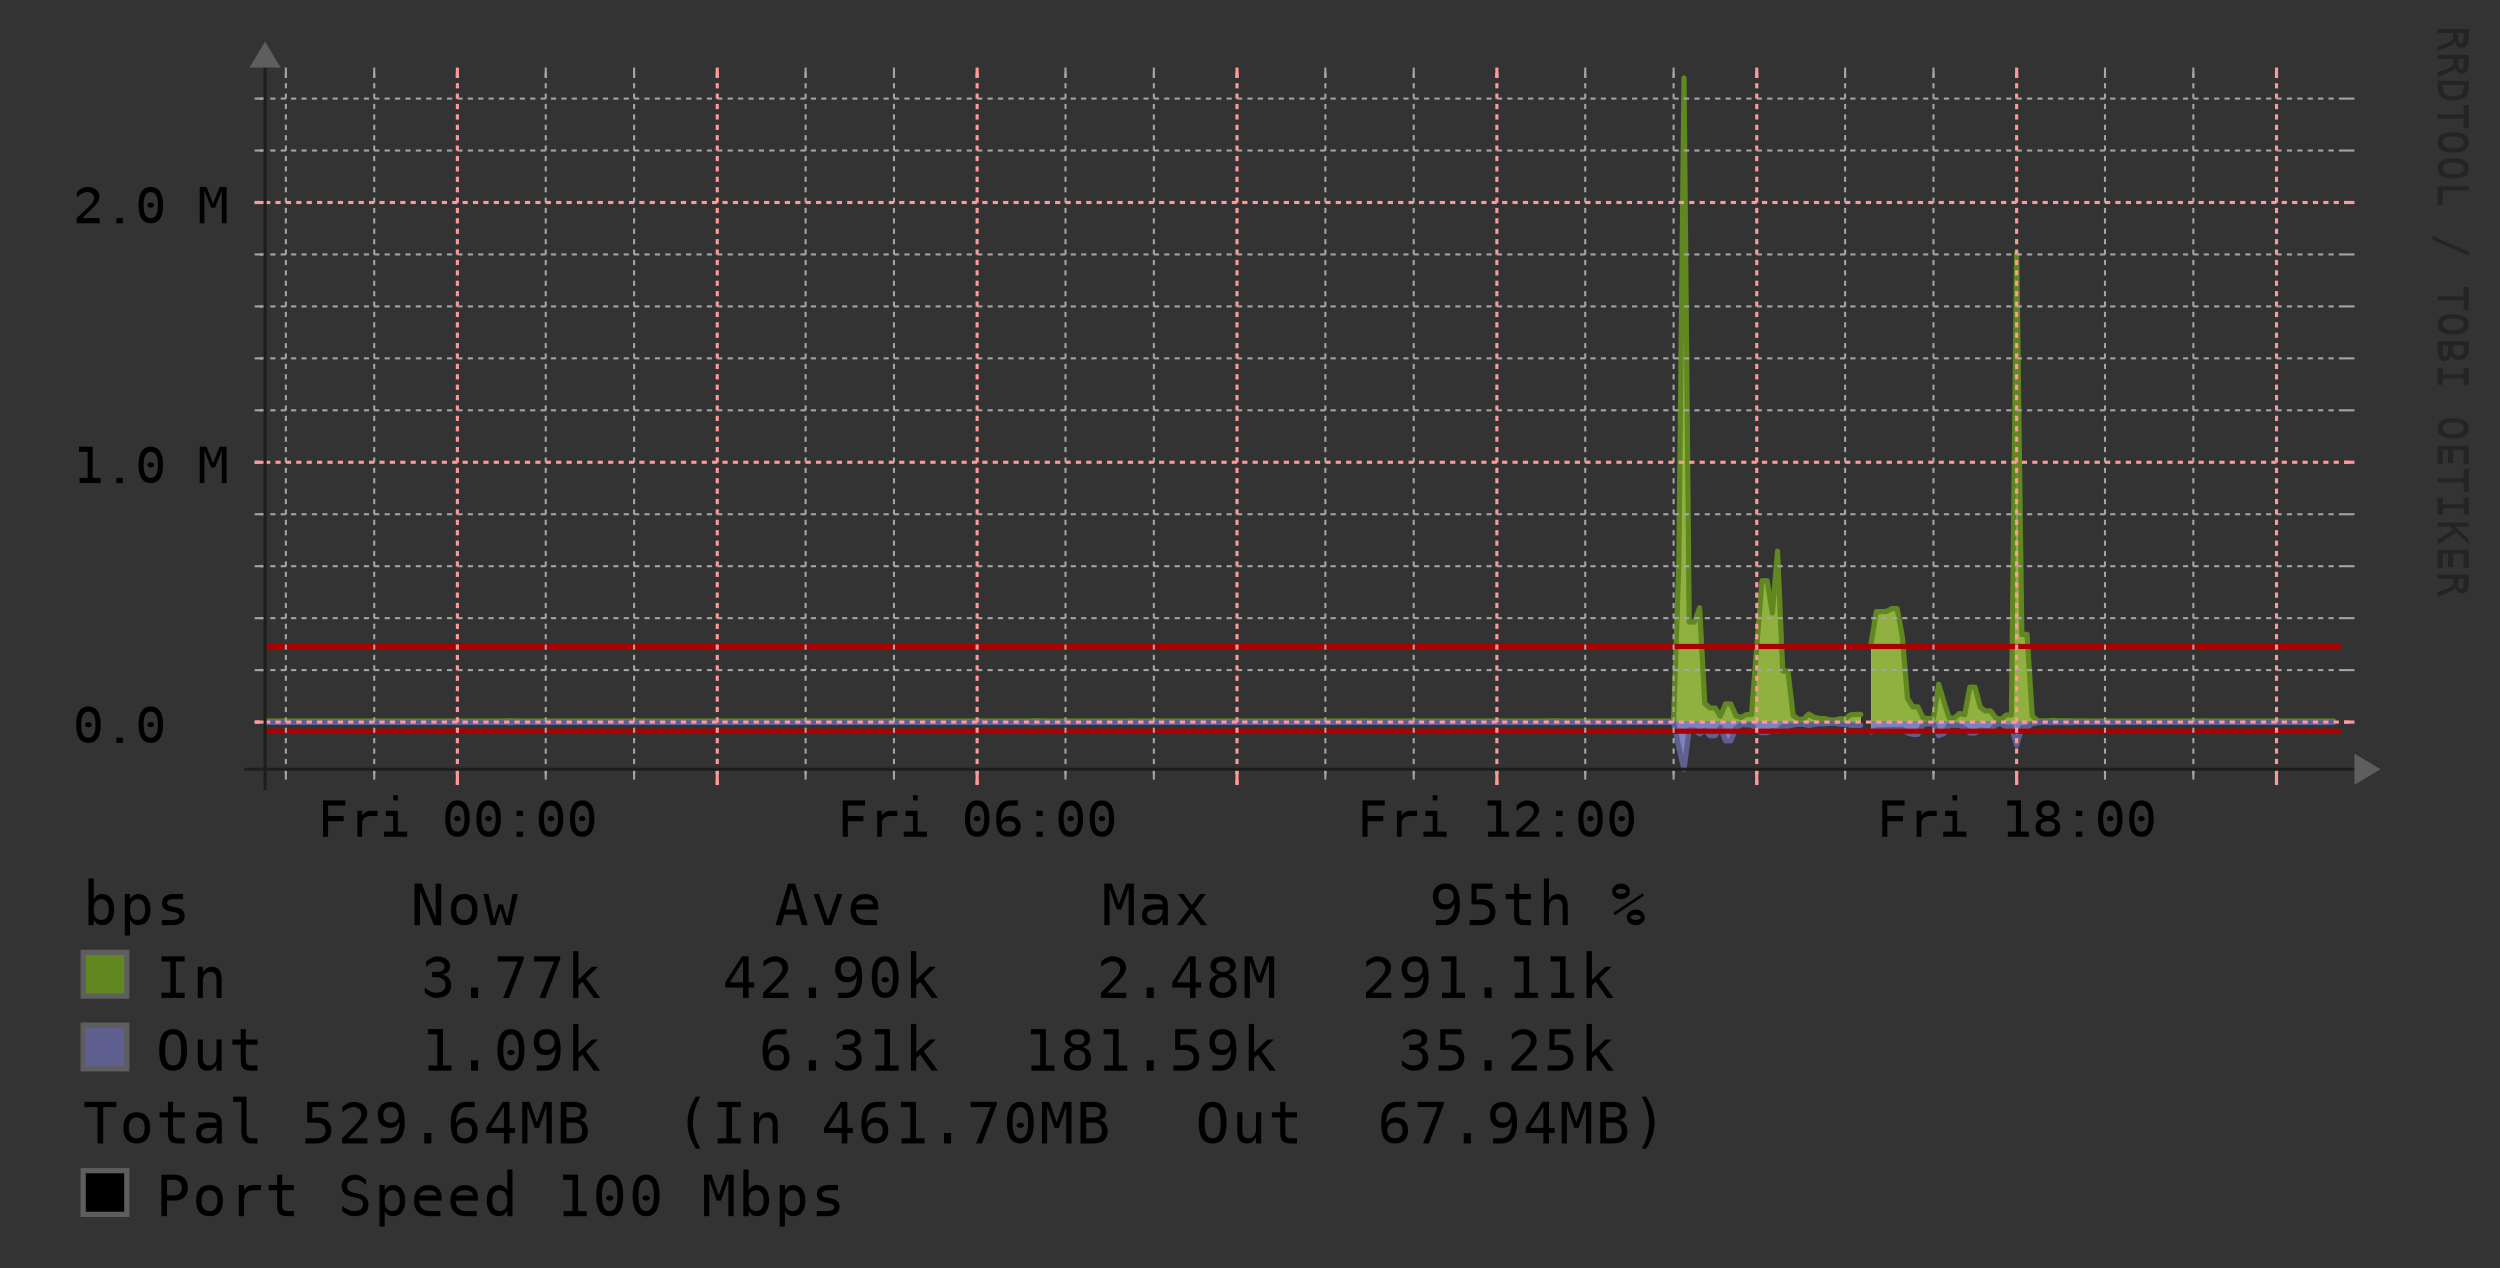 <?xml version="1.0" encoding="UTF-8"?>
<svg xmlns="http://www.w3.org/2000/svg" xmlns:xlink="http://www.w3.org/1999/xlink" width="481" height="244" viewBox="0 0 481 244">
<rect x="0" y="0" width="481" height="244" fill="#333333" stroke="none"/>
<defs>
<g>
<g id="glyph-0-0">
<path d="M 1.141 -7 L 5.438 -7 L 5.438 -6 L 2.125 -6 L 2.125 -4 L 5.125 -4 L 5.125 -3 L 2.125 -3 L 2.125 0 L 1.141 0 Z M 1.141 -7 "/>
</g>
<g id="glyph-0-1">
<path d="M 5.641 -4 C 5.453 -4 5.254 -4 5.047 -4 C 4.848 -4 4.633 -4 4.406 -4 C 3.844 -4 3.41 -3.867 3.109 -3.609 C 2.816 -3.359 2.672 -2.988 2.672 -2.5 L 2.672 0 L 1.766 0 L 1.766 -5 L 2.672 -5 L 2.672 -4 C 2.816 -4.32 3.047 -4.566 3.359 -4.734 C 3.672 -4.91 4.039 -5 4.469 -5 C 4.688 -5 4.891 -5 5.078 -5 C 5.273 -5 5.461 -5 5.641 -5 Z M 5.641 -4 "/>
</g>
<g id="glyph-0-2">
<path d="M 1.25 -5 L 3.547 -5 L 3.547 -1 L 5.328 -1 L 5.328 0 L 0.875 0 L 0.875 -1 L 2.656 -1 L 2.656 -4 L 1.25 -4 Z M 2.656 -8 L 3.547 -8 L 3.547 -7 L 2.656 -7 Z M 2.656 -8 "/>
</g>
<g id="glyph-0-3">
</g>
<g id="glyph-0-4">
<path d="M 2.359 -3.5 C 2.359 -3.633 2.422 -3.75 2.547 -3.844 C 2.672 -3.945 2.82 -4 3 -4 C 3.176 -4 3.328 -3.945 3.453 -3.844 C 3.586 -3.75 3.656 -3.633 3.656 -3.5 C 3.656 -3.363 3.586 -3.242 3.453 -3.141 C 3.328 -3.047 3.176 -3 3 -3 C 2.812 -3 2.656 -3.047 2.531 -3.141 C 2.414 -3.234 2.359 -3.352 2.359 -3.5 Z M 3 -6 C 2.539 -6 2.195 -5.789 1.969 -5.375 C 1.75 -4.969 1.641 -4.344 1.641 -3.5 C 1.641 -2.656 1.75 -2.023 1.969 -1.609 C 2.195 -1.203 2.539 -1 3 -1 C 3.469 -1 3.812 -1.203 4.031 -1.609 C 4.258 -2.023 4.375 -2.656 4.375 -3.5 C 4.375 -4.344 4.258 -4.969 4.031 -5.375 C 3.812 -5.789 3.469 -6 3 -6 Z M 3.016 -7 C 3.785 -7 4.367 -6.703 4.766 -6.109 C 5.172 -5.523 5.375 -4.656 5.375 -3.5 C 5.375 -2.344 5.172 -1.469 4.766 -0.875 C 4.367 -0.289 3.785 0 3.016 0 C 2.234 0 1.645 -0.289 1.25 -0.875 C 0.852 -1.469 0.656 -2.344 0.656 -3.5 C 0.656 -4.656 0.852 -5.523 1.25 -6.109 C 1.645 -6.703 2.234 -7 3.016 -7 Z M 3.016 -7 "/>
</g>
<g id="glyph-0-5">
<path d="M 2.391 -5 L 3.625 -5 L 3.625 -4 L 2.391 -4 Z M 2.391 -1 L 3.625 -1 L 3.625 0 L 2.391 0 Z M 2.391 -1 "/>
</g>
<g id="glyph-0-6">
<path d="M 4.844 -7 L 4.844 -6 C 4.633 -6 4.414 -6 4.188 -6 C 3.957 -6 3.719 -6 3.469 -6 C 2.844 -6 2.367 -5.734 2.047 -5.203 C 1.723 -4.672 1.562 -3.891 1.562 -2.859 C 1.719 -3.223 1.93 -3.504 2.203 -3.703 C 2.484 -3.898 2.801 -4 3.156 -4 C 3.863 -4 4.41 -3.82 4.797 -3.469 C 5.18 -3.125 5.375 -2.633 5.375 -2 C 5.375 -1.363 5.176 -0.867 4.781 -0.516 C 4.383 -0.172 3.828 0 3.109 0 C 2.266 0 1.645 -0.281 1.25 -0.844 C 0.852 -1.406 0.656 -2.289 0.656 -3.5 C 0.656 -4.633 0.891 -5.5 1.359 -6.094 C 1.836 -6.695 2.523 -7 3.422 -7 C 3.66 -7 3.898 -7 4.141 -7 C 4.379 -7 4.613 -7 4.844 -7 Z M 3.094 -3 C 2.664 -3 2.332 -2.91 2.094 -2.734 C 1.852 -2.555 1.734 -2.312 1.734 -2 C 1.734 -1.688 1.852 -1.441 2.094 -1.266 C 2.332 -1.086 2.664 -1 3.094 -1 C 3.52 -1 3.844 -1.082 4.062 -1.25 C 4.289 -1.414 4.406 -1.664 4.406 -2 C 4.406 -2.332 4.289 -2.582 4.062 -2.75 C 3.844 -2.914 3.52 -3 3.094 -3 Z M 3.094 -3 "/>
</g>
<g id="glyph-0-7">
<path d="M 1.312 -1 L 2.859 -1 L 2.859 -6 L 1.203 -6 L 1.203 -7 L 3.828 -7 L 3.828 -1 L 5.344 -1 L 5.344 0 L 1.312 0 Z M 1.312 -1 "/>
</g>
<g id="glyph-0-8">
<path d="M 1.828 -1 L 5.172 -1 L 5.172 0 L 0.75 0 L 0.75 -1 C 1.352 -1.551 1.883 -2.039 2.344 -2.469 C 2.801 -2.895 3.113 -3.195 3.281 -3.375 C 3.602 -3.719 3.82 -3.992 3.938 -4.203 C 4.051 -4.422 4.109 -4.645 4.109 -4.875 C 4.109 -5.219 3.988 -5.488 3.75 -5.688 C 3.508 -5.895 3.18 -6 2.766 -6 C 2.473 -6 2.16 -5.914 1.828 -5.75 C 1.504 -5.582 1.16 -5.332 0.797 -5 L 0.797 -6 C 1.129 -6.332 1.457 -6.582 1.781 -6.75 C 2.113 -6.914 2.438 -7 2.75 -7 C 3.457 -7 4.031 -6.828 4.469 -6.484 C 4.906 -6.141 5.125 -5.688 5.125 -5.125 C 5.125 -4.844 5.051 -4.555 4.906 -4.266 C 4.758 -3.984 4.523 -3.672 4.203 -3.328 C 4.023 -3.141 3.758 -2.875 3.406 -2.531 C 3.062 -2.188 2.535 -1.676 1.828 -1 Z M 1.828 -1 "/>
</g>
<g id="glyph-0-9">
<path d="M 3 -3 C 2.562 -3 2.223 -2.91 1.984 -2.734 C 1.742 -2.566 1.625 -2.32 1.625 -2 C 1.625 -1.688 1.742 -1.441 1.984 -1.266 C 2.234 -1.086 2.57 -1 3 -1 C 3.445 -1 3.789 -1.082 4.031 -1.25 C 4.27 -1.426 4.391 -1.676 4.391 -2 C 4.391 -2.312 4.266 -2.555 4.016 -2.734 C 3.773 -2.91 3.438 -3 3 -3 Z M 2.156 -3.531 C 1.738 -3.633 1.41 -3.828 1.172 -4.109 C 0.93 -4.398 0.812 -4.75 0.812 -5.156 C 0.812 -5.719 1.004 -6.164 1.391 -6.5 C 1.785 -6.832 2.32 -7 3 -7 C 3.688 -7 4.223 -6.832 4.609 -6.5 C 5.004 -6.164 5.203 -5.719 5.203 -5.156 C 5.203 -4.75 5.082 -4.398 4.844 -4.109 C 4.613 -3.828 4.289 -3.633 3.875 -3.531 C 4.363 -3.438 4.734 -3.242 4.984 -2.953 C 5.242 -2.672 5.375 -2.301 5.375 -1.844 C 5.375 -1.27 5.16 -0.816 4.734 -0.484 C 4.316 -0.16 3.738 0 3 0 C 2.258 0 1.68 -0.16 1.266 -0.484 C 0.848 -0.805 0.641 -1.258 0.641 -1.844 C 0.641 -2.301 0.77 -2.672 1.031 -2.953 C 1.289 -3.242 1.664 -3.438 2.156 -3.531 Z M 1.797 -4.984 C 1.797 -4.672 1.898 -4.426 2.109 -4.25 C 2.316 -4.082 2.617 -4 3.016 -4 C 3.41 -4 3.711 -4.082 3.922 -4.25 C 4.129 -4.426 4.234 -4.672 4.234 -4.984 C 4.234 -5.316 4.129 -5.566 3.922 -5.734 C 3.711 -5.91 3.41 -6 3.016 -6 C 2.617 -6 2.316 -5.91 2.109 -5.734 C 1.898 -5.566 1.797 -5.316 1.797 -4.984 Z M 1.797 -4.984 "/>
</g>
<g id="glyph-0-10">
<path d="M 2.391 -1 L 3.625 -1 L 3.625 0 L 2.391 0 Z M 2.391 -1 "/>
</g>
<g id="glyph-0-11">
<path d="M 0.422 -7 L 1.734 -7 L 3 -3.844 L 4.266 -7 L 5.594 -7 L 5.594 0 L 4.672 0 L 4.672 -6.281 L 3.375 -3 L 2.625 -3 L 1.328 -6.281 L 1.328 0 L 0.422 0 Z M 0.422 -7 "/>
</g>
<g id="glyph-1-0">
<path d="M 3.453 2.969 C 3.379 3.176 3.25 3.348 3.062 3.484 C 2.875 3.629 2.5 3.812 1.938 4.031 L 0 4.812 L 0 3.969 L 1.797 3.281 C 2.305 3.082 2.633 2.898 2.781 2.734 C 2.926 2.578 3 2.367 3 2.109 L 3 1.359 L 0 1.359 L 0 0.562 L 6 0.562 L 6 2.188 C 6 2.832 5.879 3.32 5.641 3.656 C 5.398 4 5.055 4.172 4.609 4.172 C 4.285 4.172 4.02 4.066 3.812 3.859 C 3.613 3.648 3.492 3.352 3.453 2.969 Z M 5 1.359 L 4 1.359 L 4 2.219 C 4 2.594 4.039 2.875 4.125 3.062 C 4.207 3.25 4.332 3.344 4.5 3.344 C 4.656 3.344 4.773 3.242 4.859 3.047 C 4.953 2.848 5 2.562 5 2.188 Z M 5 1.359 "/>
</g>
<g id="glyph-1-1">
<path d="M 1 1.703 C 1 2.367 1.141 2.832 1.422 3.094 C 1.711 3.352 2.238 3.484 3 3.484 C 3.758 3.484 4.281 3.352 4.562 3.094 C 4.852 2.832 5 2.367 5 1.703 L 5 1.328 L 1 1.328 Z M 6 1.719 C 6 2.613 5.754 3.27 5.266 3.688 C 4.773 4.113 4.02 4.328 3 4.328 C 1.969 4.328 1.207 4.113 0.719 3.688 C 0.238 3.27 0 2.613 0 1.719 L 0 0.531 L 6 0.531 Z M 6 1.719 "/>
</g>
<g id="glyph-1-2">
<path d="M 6 0.188 L 6 4.641 L 5 4.641 L 5 2.812 L 0 2.812 L 0 2.016 L 5 2.016 L 5 0.188 Z M 6 0.188 "/>
</g>
<g id="glyph-1-3">
<path d="M 3 3.531 C 3.719 3.531 4.227 3.441 4.531 3.266 C 4.844 3.086 5 2.801 5 2.406 C 5 2.008 4.844 1.723 4.531 1.547 C 4.227 1.367 3.719 1.281 3 1.281 C 2.281 1.281 1.766 1.367 1.453 1.547 C 1.148 1.723 1 2.008 1 2.406 C 1 2.801 1.148 3.086 1.453 3.266 C 1.766 3.441 2.281 3.531 3 3.531 Z M 3 4.359 C 1.988 4.359 1.234 4.195 0.734 3.875 C 0.242 3.551 0 3.062 0 2.406 C 0 1.75 0.242 1.258 0.734 0.938 C 1.234 0.613 1.988 0.453 3 0.453 C 4.008 0.453 4.758 0.613 5.25 0.938 C 5.75 1.258 6 1.75 6 2.406 C 6 3.062 5.75 3.551 5.25 3.875 C 4.758 4.195 4.008 4.359 3 4.359 Z M 3 4.359 "/>
</g>
<g id="glyph-1-4">
<path d="M 6 0.844 L 6 1.641 L 1 1.641 L 1 4.453 L 0 4.453 L 0 0.844 Z M 6 0.844 "/>
</g>
<g id="glyph-1-5">
</g>
<g id="glyph-1-6">
<path d="M 6 3.469 L 6 4.219 L -1 1.141 L -1 0.406 Z M 6 3.469 "/>
</g>
<g id="glyph-1-7">
<path d="M 2 1.438 L 1 1.438 L 1 2.375 C 1 2.832 1.035 3.16 1.109 3.359 C 1.18 3.555 1.305 3.656 1.484 3.656 C 1.66 3.656 1.789 3.551 1.875 3.344 C 1.957 3.133 2 2.812 2 2.375 Z M 5 1.438 L 3 1.438 L 3 2.359 C 3 2.734 3.082 3.004 3.25 3.172 C 3.414 3.348 3.68 3.438 4.047 3.438 C 4.391 3.438 4.633 3.352 4.781 3.188 C 4.926 3.02 5 2.742 5 2.359 Z M 6 0.656 L 6 2.375 C 6 2.969 5.832 3.426 5.5 3.75 C 5.176 4.07 4.711 4.234 4.109 4.234 C 3.648 4.234 3.285 4.148 3.016 3.984 C 2.754 3.816 2.594 3.562 2.531 3.219 C 2.488 3.602 2.359 3.898 2.141 4.109 C 1.922 4.328 1.641 4.438 1.297 4.438 C 0.867 4.438 0.547 4.266 0.328 3.922 C 0.109 3.578 0 3.062 0 2.375 L 0 0.656 Z M 6 0.656 "/>
</g>
<g id="glyph-1-8">
<path d="M 6 0.781 L 6 4.031 L 5 4.031 L 5 2.797 L 1 2.797 L 1 4.031 L 0 4.031 L 0 0.781 L 1 0.781 L 1 2.016 L 5 2.016 L 5 0.781 Z M 6 0.781 "/>
</g>
<g id="glyph-1-9">
<path d="M 6 0.766 L 6 4.234 L 5 4.234 L 5 1.562 L 3 1.562 L 3 4.109 L 2 4.109 L 2 1.562 L 1 1.562 L 1 4.312 L 0 4.312 L 0 0.766 Z M 6 0.766 "/>
</g>
<g id="glyph-1-10">
<path d="M 6 0.531 L 6 1.328 L 3.328 1.328 L 6 3.797 L 6 4.719 L 3.547 2.453 L 0 4.781 L 0 3.828 L 3 1.938 L 2.344 1.328 L 0 1.328 L 0 0.531 Z M 6 0.531 "/>
</g>
<g id="glyph-2-0">
<path d="M 4.938 -3 C 4.938 -3.656 4.812 -4.148 4.562 -4.484 C 4.32 -4.828 3.969 -5 3.5 -5 C 3.008 -5 2.641 -4.828 2.391 -4.484 C 2.148 -4.148 2.031 -3.656 2.031 -3 C 2.031 -2.344 2.148 -1.844 2.391 -1.5 C 2.641 -1.164 3.008 -1 3.5 -1 C 3.969 -1 4.32 -1.164 4.562 -1.5 C 4.812 -1.844 4.938 -2.344 4.938 -3 Z M 2.031 -4.938 C 2.188 -5.281 2.398 -5.539 2.672 -5.719 C 2.953 -5.906 3.273 -6 3.641 -6 C 4.359 -6 4.926 -5.734 5.344 -5.203 C 5.758 -4.672 5.969 -3.941 5.969 -3.016 C 5.969 -2.078 5.758 -1.336 5.344 -0.797 C 4.926 -0.266 4.359 0 3.641 0 C 3.273 0 2.957 -0.086 2.688 -0.266 C 2.414 -0.453 2.195 -0.719 2.031 -1.062 L 2.031 0 L 1.031 0 L 1.031 -9 L 2.031 -9 Z M 2.031 -4.938 "/>
</g>
<g id="glyph-2-1">
<path d="M 2.016 -1.062 L 2.016 2 L 1.016 2 L 1.016 -6 L 2.016 -6 L 2.016 -4.938 C 2.18 -5.281 2.398 -5.539 2.672 -5.719 C 2.941 -5.906 3.258 -6 3.625 -6 C 4.352 -6 4.922 -5.727 5.328 -5.188 C 5.742 -4.656 5.953 -3.922 5.953 -2.984 C 5.953 -2.055 5.742 -1.328 5.328 -0.797 C 4.91 -0.266 4.344 0 3.625 0 C 3.258 0 2.938 -0.086 2.656 -0.266 C 2.383 -0.453 2.172 -0.719 2.016 -1.062 Z M 4.922 -3 C 4.922 -3.656 4.801 -4.148 4.562 -4.484 C 4.32 -4.828 3.961 -5 3.484 -5 C 3.004 -5 2.641 -4.828 2.391 -4.484 C 2.141 -4.148 2.016 -3.656 2.016 -3 C 2.016 -2.344 2.141 -1.844 2.391 -1.5 C 2.641 -1.164 3.004 -1 3.484 -1 C 3.961 -1 4.32 -1.164 4.562 -1.5 C 4.801 -1.844 4.922 -2.344 4.922 -3 Z M 4.922 -3 "/>
</g>
<g id="glyph-2-2">
<path d="M 5.219 -6 L 5.219 -5 C 4.938 -5 4.648 -5 4.359 -5 C 4.078 -5 3.789 -5 3.5 -5 C 3.051 -5 2.719 -4.938 2.5 -4.812 C 2.281 -4.695 2.172 -4.52 2.172 -4.281 C 2.172 -4.062 2.25 -3.895 2.406 -3.781 C 2.57 -3.676 2.984 -3.57 3.641 -3.469 L 4.047 -3.391 C 4.535 -3.297 4.906 -3.113 5.156 -2.844 C 5.406 -2.582 5.531 -2.238 5.531 -1.812 C 5.531 -1.238 5.316 -0.789 4.891 -0.469 C 4.473 -0.156 3.891 0 3.141 0 C 2.836 0 2.52 0 2.188 0 C 1.863 0 1.516 0 1.141 0 L 1.141 -1 C 1.504 -1 1.852 -1 2.188 -1 C 2.531 -1 2.852 -1 3.156 -1 C 3.594 -1 3.93 -1.066 4.172 -1.203 C 4.41 -1.348 4.531 -1.547 4.531 -1.797 C 4.531 -2.16 4.094 -2.41 3.219 -2.547 L 3.172 -2.562 L 2.797 -2.641 C 2.234 -2.742 1.82 -2.926 1.562 -3.188 C 1.301 -3.445 1.172 -3.797 1.172 -4.234 C 1.172 -4.797 1.363 -5.227 1.75 -5.531 C 2.145 -5.844 2.703 -6 3.422 -6 C 3.742 -6 4.051 -6 4.344 -6 C 4.645 -6 4.938 -6 5.219 -6 Z M 5.219 -6 "/>
</g>
<g id="glyph-2-3">
</g>
<g id="glyph-2-4">
<path d="M 0.75 -8 L 2.125 -8 L 4.828 -1.422 L 4.828 -8 L 5.875 -8 L 5.875 0 L 4.5 0 L 1.797 -6.578 L 1.797 0 L 0.75 0 Z M 0.75 -8 "/>
</g>
<g id="glyph-2-5">
<path d="M 3.312 -5 C 2.812 -5 2.43 -4.828 2.172 -4.484 C 1.91 -4.148 1.781 -3.656 1.781 -3 C 1.781 -2.344 1.91 -1.844 2.172 -1.5 C 2.43 -1.164 2.812 -1 3.312 -1 C 3.812 -1 4.191 -1.164 4.453 -1.5 C 4.711 -1.844 4.844 -2.344 4.844 -3 C 4.844 -3.656 4.711 -4.148 4.453 -4.484 C 4.191 -4.828 3.812 -5 3.312 -5 Z M 3.312 -6 C 4.145 -6 4.781 -5.738 5.219 -5.219 C 5.664 -4.707 5.891 -3.969 5.891 -3 C 5.891 -2.02 5.664 -1.273 5.219 -0.766 C 4.781 -0.254 4.145 0 3.312 0 C 2.477 0 1.836 -0.254 1.391 -0.766 C 0.953 -1.273 0.734 -2.02 0.734 -3 C 0.734 -3.969 0.953 -4.707 1.391 -5.219 C 1.836 -5.738 2.477 -6 3.312 -6 Z M 3.312 -6 "/>
</g>
<g id="glyph-2-6">
<path d="M 0 -6 L 0.984 -6 L 2.031 -1.078 L 2.891 -4 L 3.734 -4 L 4.594 -1.078 L 5.641 -6 L 6.625 -6 L 5.219 0 L 4.266 0 L 3.312 -3.094 L 2.359 0 L 1.406 0 Z M 0 -6 "/>
</g>
<g id="glyph-2-7">
<path d="M 3.312 -7.062 L 2.172 -3 L 4.453 -3 Z M 2.656 -8 L 3.969 -8 L 6.422 0 L 5.297 0 L 4.703 -2 L 1.906 -2 L 1.328 0 L 0.203 0 Z M 2.656 -8 "/>
</g>
<g id="glyph-2-8">
<path d="M 0.531 -6 L 1.562 -6 L 3.312 -0.969 L 5.062 -6 L 6.078 -6 L 3.953 0 L 2.672 0 Z M 0.531 -6 "/>
</g>
<g id="glyph-2-9">
<path d="M 5.969 -3.625 L 5.969 -3 L 1.688 -3 L 1.688 -2.953 C 1.688 -2.328 1.859 -1.844 2.203 -1.5 C 2.547 -1.164 3.023 -1 3.641 -1 C 3.961 -1 4.297 -1 4.641 -1 C 4.984 -1 5.348 -1 5.734 -1 L 5.734 0 C 5.359 0 4.992 0 4.641 0 C 4.297 0 3.961 0 3.641 0 C 2.703 0 1.969 -0.266 1.438 -0.797 C 0.914 -1.328 0.656 -2.062 0.656 -3 C 0.656 -3.914 0.91 -4.645 1.422 -5.188 C 1.941 -5.727 2.633 -6 3.5 -6 C 4.258 -6 4.859 -5.785 5.297 -5.359 C 5.742 -4.941 5.969 -4.363 5.969 -3.625 Z M 4.984 -4 C 4.973 -4.32 4.836 -4.566 4.578 -4.734 C 4.316 -4.91 3.941 -5 3.453 -5 C 2.984 -5 2.594 -4.91 2.281 -4.734 C 1.969 -4.555 1.785 -4.312 1.734 -4 Z M 4.984 -4 "/>
</g>
<g id="glyph-2-10">
<path d="M 0.469 -8 L 1.906 -8 L 3.297 -4.047 L 4.688 -8 L 6.156 -8 L 6.156 0 L 5.141 0 L 5.141 -7.094 L 3.719 -3 L 2.891 -3 L 1.469 -7.094 L 1.469 0 L 0.469 0 Z M 0.469 -8 "/>
</g>
<g id="glyph-2-11">
<path d="M 3.766 -3 L 3.438 -3 C 2.863 -3 2.43 -2.91 2.141 -2.734 C 1.848 -2.566 1.703 -2.312 1.703 -1.969 C 1.703 -1.664 1.812 -1.426 2.031 -1.25 C 2.25 -1.082 2.551 -1 2.938 -1 C 3.477 -1 3.906 -1.16 4.219 -1.484 C 4.531 -1.805 4.688 -2.25 4.688 -2.812 L 4.688 -3 Z M 5.688 -3.531 L 5.688 0 L 4.688 0 L 4.688 -1.188 C 4.477 -0.781 4.211 -0.477 3.891 -0.281 C 3.566 -0.094 3.18 0 2.734 0 C 2.117 0 1.629 -0.172 1.266 -0.516 C 0.898 -0.867 0.719 -1.336 0.719 -1.922 C 0.719 -2.609 0.941 -3.125 1.391 -3.469 C 1.836 -3.82 2.5 -4 3.375 -4 L 4.688 -4 L 4.688 -4.156 C 4.688 -4.445 4.566 -4.66 4.328 -4.797 C 4.086 -4.93 3.703 -5 3.172 -5 C 2.836 -5 2.5 -5 2.156 -5 C 1.812 -5 1.477 -5 1.156 -5 L 1.156 -6 C 1.52 -6 1.867 -6 2.203 -6 C 2.535 -6 2.863 -6 3.188 -6 C 3.676 -6 4.098 -5.93 4.453 -5.797 C 4.805 -5.66 5.094 -5.461 5.312 -5.203 C 5.445 -5.035 5.539 -4.832 5.594 -4.594 C 5.656 -4.363 5.688 -4.008 5.688 -3.531 Z M 5.688 -3.531 "/>
</g>
<g id="glyph-2-12">
<path d="M 6 -6 L 3.844 -3.125 L 6.219 0 L 5.078 0 L 3.312 -2.406 L 1.547 0 L 0.406 0 L 2.766 -3.125 L 0.625 -6 L 1.719 -6 L 3.312 -3.828 L 4.891 -6 Z M 6 -6 "/>
</g>
<g id="glyph-2-13">
<path d="M 3.203 -4 C 3.66 -4 4.02 -4.129 4.281 -4.391 C 4.551 -4.66 4.688 -5.031 4.688 -5.5 C 4.688 -5.969 4.551 -6.332 4.281 -6.594 C 4.02 -6.863 3.66 -7 3.203 -7 C 2.723 -7 2.359 -6.867 2.109 -6.609 C 1.867 -6.359 1.75 -5.988 1.75 -5.5 C 1.75 -5 1.867 -4.625 2.109 -4.375 C 2.348 -4.125 2.711 -4 3.203 -4 Z M 1.266 0 L 1.266 -1 C 1.492 -1 1.734 -1 1.984 -1 C 2.242 -1 2.508 -1 2.781 -1 C 3.469 -1 3.988 -1.27 4.344 -1.812 C 4.695 -2.352 4.875 -3.148 4.875 -4.203 C 4.707 -3.816 4.469 -3.52 4.156 -3.312 C 3.852 -3.102 3.508 -3 3.125 -3 C 2.344 -3 1.738 -3.219 1.312 -3.656 C 0.895 -4.094 0.688 -4.711 0.688 -5.516 C 0.688 -6.305 0.898 -6.914 1.328 -7.344 C 1.766 -7.781 2.383 -8 3.188 -8 C 4.113 -8 4.789 -7.676 5.219 -7.031 C 5.656 -6.383 5.875 -5.375 5.875 -4 C 5.875 -2.695 5.613 -1.703 5.094 -1.016 C 4.57 -0.336 3.816 0 2.828 0 C 2.566 0 2.301 0 2.031 0 C 1.77 0 1.516 0 1.266 0 Z M 1.266 0 "/>
</g>
<g id="glyph-2-14">
<path d="M 1.109 -8 L 5.172 -8 L 5.172 -7 L 2.094 -7 L 2.094 -4.812 C 2.25 -4.875 2.406 -4.922 2.562 -4.953 C 2.719 -4.984 2.875 -5 3.031 -5 C 3.863 -5 4.52 -4.773 5 -4.328 C 5.488 -3.879 5.734 -3.27 5.734 -2.5 C 5.734 -1.727 5.477 -1.117 4.969 -0.672 C 4.457 -0.223 3.758 0 2.875 0 C 2.445 0 2.055 0 1.703 0 C 1.359 0 1.047 0 0.766 0 L 0.766 -1 C 1.098 -1 1.43 -1 1.766 -1 C 2.098 -1 2.438 -1 2.781 -1 C 3.383 -1 3.848 -1.129 4.172 -1.391 C 4.492 -1.648 4.656 -2.02 4.656 -2.5 C 4.656 -2.969 4.488 -3.332 4.156 -3.594 C 3.82 -3.863 3.352 -4 2.75 -4 C 2.457 -4 2.172 -4 1.891 -4 C 1.617 -4 1.359 -4 1.109 -4 Z M 1.109 -8 "/>
</g>
<g id="glyph-2-15">
<path d="M 3.297 -8 L 3.297 -6 L 5.547 -6 L 5.547 -5 L 3.297 -5 L 3.297 -2.062 C 3.297 -1.664 3.379 -1.391 3.547 -1.234 C 3.723 -1.078 4.02 -1 4.438 -1 L 5.547 -1 L 5.547 0 L 4.328 0 C 3.586 0 3.066 -0.148 2.766 -0.453 C 2.461 -0.766 2.312 -1.301 2.312 -2.062 L 2.312 -5 L 0.703 -5 L 0.703 -6 L 2.312 -6 L 2.312 -8 Z M 3.297 -8 "/>
</g>
<g id="glyph-2-16">
<path d="M 5.641 -3.516 L 5.641 0 L 4.656 0 L 4.656 -3.516 C 4.656 -4.023 4.555 -4.398 4.359 -4.641 C 4.172 -4.879 3.875 -5 3.469 -5 C 3.008 -5 2.656 -4.844 2.406 -4.531 C 2.156 -4.227 2.031 -3.785 2.031 -3.203 L 2.031 0 L 1.047 0 L 1.047 -9 L 2.031 -9 L 2.031 -4.828 C 2.207 -5.211 2.445 -5.504 2.75 -5.703 C 3.051 -5.898 3.406 -6 3.812 -6 C 4.426 -6 4.883 -5.789 5.188 -5.375 C 5.488 -4.969 5.641 -4.348 5.641 -3.516 Z M 5.641 -3.516 "/>
</g>
<g id="glyph-2-17">
<path d="M 3.734 -1.5 C 3.734 -1.352 3.828 -1.234 4.016 -1.141 C 4.203 -1.047 4.438 -1 4.719 -1 C 4.988 -1 5.219 -1.047 5.406 -1.141 C 5.602 -1.242 5.703 -1.363 5.703 -1.5 C 5.703 -1.633 5.602 -1.75 5.406 -1.844 C 5.219 -1.945 4.988 -2 4.719 -2 C 4.438 -2 4.203 -1.953 4.016 -1.859 C 3.828 -1.766 3.734 -1.645 3.734 -1.5 Z M 3.016 -1.5 C 3.016 -1.914 3.176 -2.27 3.5 -2.562 C 3.832 -2.852 4.238 -3 4.719 -3 C 4.957 -3 5.176 -2.961 5.375 -2.891 C 5.582 -2.816 5.77 -2.707 5.938 -2.562 C 6.102 -2.414 6.227 -2.25 6.312 -2.062 C 6.406 -1.883 6.453 -1.695 6.453 -1.5 C 6.453 -1.082 6.285 -0.727 5.953 -0.438 C 5.617 -0.145 5.207 0 4.719 0 C 4.238 0 3.832 -0.141 3.5 -0.422 C 3.176 -0.711 3.016 -1.07 3.016 -1.5 Z M 0.656 -1.891 L 0.469 -2.422 L 6.062 -6.141 L 6.281 -5.672 Z M 0.906 -6.5 C 0.906 -6.352 1 -6.234 1.188 -6.141 C 1.375 -6.047 1.609 -6 1.891 -6 C 2.172 -6 2.406 -6.047 2.594 -6.141 C 2.789 -6.242 2.891 -6.363 2.891 -6.5 C 2.891 -6.633 2.789 -6.75 2.594 -6.844 C 2.406 -6.945 2.172 -7 1.891 -7 C 1.617 -7 1.383 -6.953 1.188 -6.859 C 1 -6.766 0.906 -6.645 0.906 -6.5 Z M 0.172 -6.5 C 0.172 -6.914 0.332 -7.27 0.656 -7.562 C 0.988 -7.852 1.398 -8 1.891 -8 C 2.117 -8 2.336 -7.961 2.547 -7.891 C 2.754 -7.816 2.941 -7.707 3.109 -7.562 C 3.266 -7.426 3.383 -7.266 3.469 -7.078 C 3.562 -6.891 3.609 -6.695 3.609 -6.5 C 3.609 -6.082 3.441 -5.727 3.109 -5.438 C 2.773 -5.145 2.367 -5 1.891 -5 C 1.398 -5 0.988 -5.141 0.656 -5.422 C 0.332 -5.711 0.172 -6.07 0.172 -6.5 Z M 0.172 -6.5 "/>
</g>
<g id="glyph-2-18">
<path d="M 1.078 -8 L 5.531 -8 L 5.531 -7 L 3.844 -7 L 3.844 -1 L 5.531 -1 L 5.531 0 L 1.078 0 L 1.078 -1 L 2.766 -1 L 2.766 -7 L 1.078 -7 Z M 1.078 -8 "/>
</g>
<g id="glyph-2-19">
<path d="M 5.641 -3.516 L 5.641 0 L 4.656 0 L 4.656 -3.516 C 4.656 -4.023 4.555 -4.398 4.359 -4.641 C 4.172 -4.879 3.875 -5 3.469 -5 C 3.008 -5 2.656 -4.844 2.406 -4.531 C 2.156 -4.227 2.031 -3.785 2.031 -3.203 L 2.031 0 L 1.047 0 L 1.047 -6 L 2.031 -6 L 2.031 -4.828 C 2.207 -5.211 2.445 -5.504 2.75 -5.703 C 3.051 -5.898 3.406 -6 3.812 -6 C 4.426 -6 4.883 -5.789 5.188 -5.375 C 5.488 -4.969 5.641 -4.348 5.641 -3.516 Z M 5.641 -3.516 "/>
</g>
<g id="glyph-2-20">
<path d="M 4.172 -4.5 C 4.691 -4.352 5.094 -4.098 5.375 -3.734 C 5.656 -3.379 5.797 -2.93 5.797 -2.391 C 5.797 -1.648 5.547 -1.066 5.047 -0.641 C 4.555 -0.211 3.867 0 2.984 0 C 2.617 0 2.242 -0.082 1.859 -0.25 C 1.473 -0.426 1.098 -0.676 0.734 -1 L 0.734 -2 C 1.098 -1.664 1.457 -1.414 1.812 -1.25 C 2.164 -1.082 2.52 -1 2.875 -1 C 3.469 -1 3.922 -1.129 4.234 -1.391 C 4.555 -1.648 4.719 -2.023 4.719 -2.516 C 4.719 -2.973 4.555 -3.332 4.234 -3.594 C 3.922 -3.863 3.492 -4 2.953 -4 L 2.125 -4 L 2.125 -5 L 2.953 -5 C 3.453 -5 3.836 -5.082 4.109 -5.25 C 4.391 -5.426 4.531 -5.672 4.531 -5.984 C 4.531 -6.305 4.398 -6.555 4.141 -6.734 C 3.879 -6.91 3.508 -7 3.031 -7 C 2.719 -7 2.391 -6.914 2.047 -6.75 C 1.711 -6.582 1.359 -6.332 0.984 -6 L 0.984 -7 C 1.422 -7.332 1.805 -7.582 2.141 -7.75 C 2.473 -7.914 2.773 -8 3.047 -8 C 3.816 -8 4.438 -7.82 4.906 -7.469 C 5.375 -7.113 5.609 -6.645 5.609 -6.062 C 5.609 -5.664 5.484 -5.332 5.234 -5.062 C 4.992 -4.801 4.641 -4.613 4.172 -4.5 Z M 4.172 -4.5 "/>
</g>
<g id="glyph-2-21">
<path d="M 2.625 -2 L 3.984 -2 L 3.984 0 L 2.625 0 Z M 2.625 -2 "/>
</g>
<g id="glyph-2-22">
<path d="M 0.75 -8 L 5.797 -8 L 5.797 -7.547 L 2.922 0 L 1.797 0 L 4.594 -7 L 0.75 -7 Z M 0.75 -8 "/>
</g>
<g id="glyph-2-23">
<path d="M 1.266 -9 L 2.281 -9 L 2.281 -3.516 L 4.875 -6 L 6.078 -6 L 3.719 -3.734 L 6.453 0 L 5.25 0 L 3.031 -3.094 L 2.281 -2.406 L 2.281 0 L 1.266 0 Z M 1.266 -9 "/>
</g>
<g id="glyph-2-24">
<path d="M 3.953 -7.047 L 1.422 -3 L 3.953 -3 Z M 3.766 -8 L 5.031 -8 L 5.031 -3 L 6.094 -3 L 6.094 -2 L 5.031 -2 L 5.031 0 L 3.953 0 L 3.953 -2 L 0.547 -2 L 0.547 -3.016 Z M 3.766 -8 "/>
</g>
<g id="glyph-2-25">
<path d="M 2 -1 L 5.688 -1 L 5.688 0 L 0.812 0 L 0.812 -1 C 1.477 -1.664 2.062 -2.254 2.562 -2.766 C 3.062 -3.273 3.41 -3.641 3.609 -3.859 C 3.961 -4.266 4.203 -4.594 4.328 -4.844 C 4.453 -5.102 4.516 -5.367 4.516 -5.641 C 4.516 -6.066 4.379 -6.398 4.109 -6.641 C 3.848 -6.879 3.488 -7 3.031 -7 C 2.707 -7 2.363 -6.914 2 -6.75 C 1.645 -6.582 1.27 -6.332 0.875 -6 L 0.875 -7 C 1.238 -7.332 1.598 -7.582 1.953 -7.75 C 2.316 -7.914 2.676 -8 3.031 -8 C 3.812 -8 4.441 -7.797 4.922 -7.391 C 5.398 -6.992 5.641 -6.469 5.641 -5.812 C 5.641 -5.477 5.555 -5.145 5.391 -4.812 C 5.234 -4.477 4.977 -4.113 4.625 -3.719 C 4.426 -3.488 4.133 -3.176 3.75 -2.781 C 3.363 -2.383 2.781 -1.789 2 -1 Z M 2 -1 "/>
</g>
<g id="glyph-2-26">
<path d="M 2.594 -3.5 C 2.594 -3.633 2.66 -3.75 2.797 -3.844 C 2.941 -3.945 3.109 -4 3.297 -4 C 3.492 -4 3.664 -3.945 3.812 -3.844 C 3.957 -3.75 4.031 -3.633 4.031 -3.5 C 4.031 -3.363 3.957 -3.242 3.812 -3.141 C 3.676 -3.047 3.504 -3 3.297 -3 C 3.098 -3 2.93 -3.047 2.797 -3.141 C 2.66 -3.234 2.594 -3.352 2.594 -3.5 Z M 3.312 -7 C 2.812 -7 2.438 -6.75 2.188 -6.25 C 1.938 -5.758 1.812 -5.008 1.812 -4 C 1.812 -2.988 1.938 -2.234 2.188 -1.734 C 2.438 -1.242 2.812 -1 3.312 -1 C 3.812 -1 4.188 -1.242 4.438 -1.734 C 4.688 -2.234 4.812 -2.988 4.812 -4 C 4.812 -5.008 4.688 -5.758 4.438 -6.25 C 4.188 -6.75 3.812 -7 3.312 -7 Z M 3.312 -8 C 4.164 -8 4.812 -7.66 5.25 -6.984 C 5.688 -6.305 5.906 -5.312 5.906 -4 C 5.906 -2.688 5.688 -1.691 5.25 -1.016 C 4.812 -0.336 4.164 0 3.312 0 C 2.457 0 1.812 -0.336 1.375 -1.016 C 0.938 -1.691 0.719 -2.688 0.719 -4 C 0.719 -5.312 0.938 -6.305 1.375 -6.984 C 1.812 -7.66 2.457 -8 3.312 -8 Z M 3.312 -8 "/>
</g>
<g id="glyph-2-27">
<path d="M 3.312 -4 C 2.82 -4 2.445 -3.867 2.188 -3.609 C 1.926 -3.348 1.797 -2.977 1.797 -2.5 C 1.797 -2.031 1.926 -1.66 2.188 -1.391 C 2.457 -1.129 2.832 -1 3.312 -1 C 3.801 -1 4.176 -1.129 4.438 -1.391 C 4.695 -1.648 4.828 -2.02 4.828 -2.5 C 4.828 -2.977 4.691 -3.348 4.422 -3.609 C 4.16 -3.867 3.789 -4 3.312 -4 Z M 2.359 -4.531 C 1.898 -4.633 1.539 -4.828 1.281 -5.109 C 1.02 -5.398 0.891 -5.75 0.891 -6.156 C 0.891 -6.719 1.102 -7.164 1.531 -7.5 C 1.969 -7.832 2.562 -8 3.312 -8 C 4.062 -8 4.648 -7.832 5.078 -7.5 C 5.516 -7.164 5.734 -6.719 5.734 -6.156 C 5.734 -5.75 5.602 -5.398 5.344 -5.109 C 5.082 -4.828 4.723 -4.633 4.266 -4.531 C 4.797 -4.406 5.203 -4.16 5.484 -3.797 C 5.773 -3.43 5.922 -2.957 5.922 -2.375 C 5.922 -1.625 5.688 -1.039 5.219 -0.625 C 4.758 -0.207 4.125 0 3.312 0 C 2.488 0 1.848 -0.207 1.391 -0.625 C 0.93 -1.039 0.703 -1.617 0.703 -2.359 C 0.703 -2.941 0.844 -3.414 1.125 -3.781 C 1.414 -4.156 1.828 -4.406 2.359 -4.531 Z M 1.969 -5.984 C 1.969 -5.672 2.082 -5.426 2.312 -5.25 C 2.539 -5.082 2.875 -5 3.312 -5 C 3.75 -5 4.082 -5.082 4.312 -5.25 C 4.539 -5.426 4.656 -5.672 4.656 -5.984 C 4.656 -6.316 4.539 -6.566 4.312 -6.734 C 4.082 -6.91 3.75 -7 3.312 -7 C 2.875 -7 2.539 -6.91 2.312 -6.734 C 2.082 -6.566 1.969 -6.316 1.969 -5.984 Z M 1.969 -5.984 "/>
</g>
<g id="glyph-2-28">
<path d="M 1.453 -1 L 3.141 -1 L 3.141 -7 L 1.328 -7 L 1.328 -8 L 4.219 -8 L 4.219 -1 L 5.875 -1 L 5.875 0 L 1.453 0 Z M 1.453 -1 "/>
</g>
<g id="glyph-2-29">
<path d="M 4.859 -4 C 4.859 -5.07 4.738 -5.836 4.5 -6.297 C 4.258 -6.766 3.863 -7 3.312 -7 C 2.758 -7 2.363 -6.766 2.125 -6.297 C 1.883 -5.836 1.766 -5.07 1.766 -4 C 1.766 -2.926 1.883 -2.156 2.125 -1.688 C 2.363 -1.227 2.758 -1 3.312 -1 C 3.863 -1 4.258 -1.227 4.5 -1.688 C 4.738 -2.145 4.859 -2.914 4.859 -4 Z M 6 -4 C 6 -2.656 5.773 -1.648 5.328 -0.984 C 4.891 -0.328 4.219 0 3.312 0 C 2.406 0 1.727 -0.328 1.281 -0.984 C 0.844 -1.641 0.625 -2.645 0.625 -4 C 0.625 -5.344 0.844 -6.344 1.281 -7 C 1.727 -7.664 2.406 -8 3.312 -8 C 4.219 -8 4.891 -7.664 5.328 -7 C 5.773 -6.344 6 -5.344 6 -4 Z M 6 -4 "/>
</g>
<g id="glyph-2-30">
<path d="M 1.047 -2.484 L 1.047 -6 L 2.031 -6 L 2.031 -2.484 C 2.031 -1.973 2.125 -1.598 2.312 -1.359 C 2.508 -1.117 2.812 -1 3.219 -1 C 3.676 -1 4.031 -1.148 4.281 -1.453 C 4.531 -1.766 4.656 -2.211 4.656 -2.797 L 4.656 -6 L 5.641 -6 L 5.641 0 L 4.656 0 L 4.656 -1.188 C 4.477 -0.801 4.238 -0.504 3.938 -0.297 C 3.633 -0.098 3.281 0 2.875 0 C 2.258 0 1.801 -0.203 1.5 -0.609 C 1.195 -1.023 1.047 -1.648 1.047 -2.484 Z M 1.047 -2.484 "/>
</g>
<g id="glyph-2-31">
<path d="M 5.328 -8 L 5.328 -7 C 5.098 -7 4.859 -7 4.609 -7 C 4.359 -7 4.094 -7 3.812 -7 C 3.125 -7 2.602 -6.727 2.25 -6.188 C 1.895 -5.645 1.719 -4.848 1.719 -3.797 C 1.883 -4.18 2.117 -4.477 2.422 -4.688 C 2.734 -4.895 3.086 -5 3.484 -5 C 4.254 -5 4.848 -4.781 5.266 -4.344 C 5.691 -3.914 5.906 -3.301 5.906 -2.5 C 5.906 -1.707 5.688 -1.094 5.25 -0.656 C 4.812 -0.219 4.195 0 3.406 0 C 2.477 0 1.797 -0.316 1.359 -0.953 C 0.93 -1.598 0.719 -2.613 0.719 -4 C 0.719 -5.301 0.977 -6.289 1.5 -6.969 C 2.02 -7.656 2.773 -8 3.766 -8 C 4.023 -8 4.285 -8 4.547 -8 C 4.816 -8 5.078 -8 5.328 -8 Z M 3.391 -4 C 2.93 -4 2.566 -3.863 2.297 -3.594 C 2.035 -3.332 1.906 -2.969 1.906 -2.5 C 1.906 -2.031 2.035 -1.66 2.297 -1.391 C 2.566 -1.129 2.93 -1 3.391 -1 C 3.867 -1 4.227 -1.125 4.469 -1.375 C 4.719 -1.633 4.844 -2.008 4.844 -2.5 C 4.844 -3 4.719 -3.375 4.469 -3.625 C 4.227 -3.875 3.867 -4 3.391 -4 Z M 3.391 -4 "/>
</g>
<g id="glyph-2-32">
<path d="M 0.25 -8 L 6.375 -8 L 6.375 -7 L 3.859 -7 L 3.859 0 L 2.766 0 L 2.766 -7 L 0.25 -7 Z M 0.25 -8 "/>
</g>
<g id="glyph-2-33">
<path d="M 3.438 -2.375 C 3.438 -1.914 3.516 -1.57 3.672 -1.344 C 3.836 -1.113 4.082 -1 4.406 -1 L 5.547 -1 L 5.547 0 L 4.297 0 C 3.703 0 3.242 -0.203 2.922 -0.609 C 2.598 -1.023 2.438 -1.613 2.438 -2.375 L 2.438 -8 L 0.859 -8 L 0.859 -9 L 3.438 -9 Z M 3.438 -2.375 "/>
</g>
<g id="glyph-2-34">
<path d="M 1.984 -4 L 1.984 -1 L 3.266 -1 C 3.891 -1 4.336 -1.109 4.609 -1.328 C 4.879 -1.555 5.016 -1.93 5.016 -2.453 C 5.016 -2.984 4.875 -3.375 4.594 -3.625 C 4.312 -3.875 3.867 -4 3.266 -4 Z M 1.984 -7 L 1.984 -5 L 3.25 -5 C 3.77 -5 4.145 -5.082 4.375 -5.25 C 4.613 -5.414 4.734 -5.68 4.734 -6.047 C 4.734 -6.391 4.617 -6.633 4.391 -6.781 C 4.16 -6.926 3.781 -7 3.25 -7 Z M 0.891 -8 L 3.266 -8 C 4.086 -8 4.719 -7.832 5.156 -7.5 C 5.602 -7.176 5.828 -6.711 5.828 -6.109 C 5.828 -5.648 5.707 -5.285 5.469 -5.016 C 5.238 -4.754 4.891 -4.594 4.422 -4.531 C 4.953 -4.445 5.363 -4.207 5.656 -3.812 C 5.957 -3.426 6.109 -2.93 6.109 -2.328 C 6.109 -1.555 5.867 -0.973 5.391 -0.578 C 4.91 -0.191 4.203 0 3.266 0 L 0.891 0 Z M 0.891 -8 "/>
</g>
<g id="glyph-2-35">
<path d="M 4.75 -9 C 4.27 -8.164 3.91 -7.332 3.672 -6.5 C 3.441 -5.676 3.328 -4.844 3.328 -4 C 3.328 -3.164 3.441 -2.332 3.672 -1.5 C 3.91 -0.676 4.27 0.156 4.75 1 L 3.891 1 C 3.348 0.125 2.941 -0.723 2.672 -1.547 C 2.41 -2.367 2.281 -3.188 2.281 -4 C 2.281 -4.82 2.41 -5.645 2.672 -6.469 C 2.941 -7.289 3.348 -8.133 3.891 -9 Z M 4.75 -9 "/>
</g>
<g id="glyph-2-36">
<path d="M 1.875 -9 L 2.734 -9 C 3.273 -8.133 3.676 -7.289 3.938 -6.469 C 4.195 -5.645 4.328 -4.82 4.328 -4 C 4.328 -3.176 4.195 -2.352 3.938 -1.531 C 3.676 -0.707 3.273 0.133 2.734 1 L 1.875 1 C 2.344 0.156 2.691 -0.68 2.922 -1.516 C 3.16 -2.348 3.281 -3.176 3.281 -4 C 3.281 -4.832 3.16 -5.664 2.922 -6.5 C 2.691 -7.332 2.344 -8.164 1.875 -9 Z M 1.875 -9 "/>
</g>
<g id="glyph-2-37">
<path d="M 2.141 -7 L 2.141 -4 L 3.406 -4 C 3.906 -4 4.297 -4.129 4.578 -4.391 C 4.859 -4.66 5 -5.031 5 -5.5 C 5 -5.977 4.859 -6.348 4.578 -6.609 C 4.297 -6.867 3.906 -7 3.406 -7 Z M 1.062 -8 L 3.406 -8 C 4.301 -8 4.977 -7.785 5.438 -7.359 C 5.895 -6.941 6.125 -6.32 6.125 -5.5 C 6.125 -4.676 5.895 -4.051 5.438 -3.625 C 4.977 -3.207 4.301 -3 3.406 -3 L 2.141 -3 L 2.141 0 L 1.062 0 Z M 1.062 -8 "/>
</g>
<g id="glyph-2-38">
<path d="M 6.203 -5 C 5.992 -5 5.781 -5 5.562 -5 C 5.344 -5 5.102 -5 4.844 -5 C 4.227 -5 3.754 -4.836 3.422 -4.516 C 3.098 -4.191 2.938 -3.727 2.938 -3.125 L 2.938 0 L 1.938 0 L 1.938 -6 L 2.938 -6 L 2.938 -5 C 3.102 -5.32 3.352 -5.566 3.688 -5.734 C 4.031 -5.91 4.441 -6 4.922 -6 C 5.16 -6 5.383 -6 5.594 -6 C 5.801 -6 6.004 -6 6.203 -6 Z M 6.203 -5 "/>
</g>
<g id="glyph-2-39">
<path d="M 5.438 -7 L 5.438 -6 C 5.102 -6.332 4.77 -6.582 4.438 -6.75 C 4.113 -6.914 3.781 -7 3.438 -7 C 2.926 -7 2.52 -6.883 2.219 -6.656 C 1.926 -6.426 1.781 -6.113 1.781 -5.719 C 1.781 -5.375 1.879 -5.113 2.078 -4.938 C 2.273 -4.758 2.641 -4.609 3.172 -4.484 L 3.734 -4.375 C 4.484 -4.207 5.031 -3.945 5.375 -3.594 C 5.719 -3.25 5.891 -2.781 5.891 -2.188 C 5.891 -1.477 5.648 -0.938 5.172 -0.562 C 4.703 -0.188 4.02 0 3.125 0 C 2.75 0 2.367 -0.082 1.984 -0.25 C 1.609 -0.414 1.227 -0.664 0.844 -1 L 0.844 -2 C 1.258 -1.656 1.648 -1.398 2.016 -1.234 C 2.379 -1.078 2.75 -1 3.125 -1 C 3.676 -1 4.102 -1.109 4.406 -1.328 C 4.707 -1.555 4.859 -1.875 4.859 -2.281 C 4.859 -2.656 4.754 -2.938 4.547 -3.125 C 4.336 -3.32 3.973 -3.473 3.453 -3.578 L 2.875 -3.688 C 2.133 -3.844 1.594 -4.082 1.25 -4.406 C 0.914 -4.738 0.75 -5.18 0.75 -5.734 C 0.75 -6.422 0.988 -6.969 1.469 -7.375 C 1.945 -7.789 2.586 -8 3.391 -8 C 3.703 -8 4.023 -7.914 4.359 -7.75 C 4.703 -7.582 5.062 -7.332 5.438 -7 Z M 5.438 -7 "/>
</g>
<g id="glyph-2-40">
<path d="M 4.609 -4.938 L 4.609 -9 L 5.594 -9 L 5.594 0 L 4.609 0 L 4.609 -1.062 C 4.441 -0.719 4.223 -0.453 3.953 -0.266 C 3.68 -0.086 3.363 0 3 0 C 2.27 0 1.695 -0.266 1.281 -0.797 C 0.863 -1.336 0.656 -2.078 0.656 -3.016 C 0.656 -3.941 0.863 -4.672 1.281 -5.203 C 1.707 -5.734 2.281 -6 3 -6 C 3.363 -6 3.68 -5.906 3.953 -5.719 C 4.234 -5.539 4.453 -5.281 4.609 -4.938 Z M 1.703 -3 C 1.703 -2.344 1.82 -1.844 2.062 -1.5 C 2.312 -1.164 2.672 -1 3.141 -1 C 3.617 -1 3.984 -1.164 4.234 -1.5 C 4.484 -1.844 4.609 -2.344 4.609 -3 C 4.609 -3.656 4.484 -4.148 4.234 -4.484 C 3.984 -4.828 3.617 -5 3.141 -5 C 2.672 -5 2.312 -4.828 2.062 -4.484 C 1.82 -4.148 1.703 -3.656 1.703 -3 Z M 1.703 -3 "/>
</g>
</g>
<clipPath id="clip-0">
<path clip-rule="nonzero" d="M 51 14 L 450 14 L 450 140 L 51 140 Z M 51 14 "/>
</clipPath>
<clipPath id="clip-1">
<path clip-rule="nonzero" d="M 51 138 L 450 138 L 450 149 L 51 149 Z M 51 138 "/>
</clipPath>
<clipPath id="clip-2">
<path clip-rule="nonzero" d="M 51 123 L 451 123 L 451 125 L 51 125 Z M 51 123 "/>
</clipPath>
<clipPath id="clip-3">
<path clip-rule="nonzero" d="M 51 140 L 451 140 L 451 142 L 51 142 Z M 51 140 "/>
</clipPath>
</defs>
<path fill-rule="nonzero" fill="rgb(84.314%, 100%, 78.039%)" fill-opacity="1" d="M 51 138.523 L 51 139.125 L 358 139.125 L 358 137.25 L 357 137.25 L 356 137.348 L 355 138.102 L 354 138.102 L 353 138.34 L 352 138.285 L 351 138.039 L 350 138.039 L 349 137.793 L 348 137.184 L 347 138.188 L 346 138.188 L 345 137.426 L 344 128.918 L 343 128.918 L 342 105.863 L 341 117.746 L 340 111.539 L 339 111.539 L 338 124.176 L 337 137.293 L 336 137.293 L 335 137.84 L 334 137.52 L 333 135.227 L 332 135.227 L 331 137.621 L 330 136.02 L 329 136.02 L 328 135.133 L 327 116.742 L 326 119.473 L 325 119.473 L 324 14.801 L 323 108.426 L 322 138.527 L 320 138.527 L 319 138.516 L 318 138.516 L 317 138.523 L 316 138.523 L 315 138.527 L 314 138.527 L 313 138.52 L 312 138.523 L 311 138.523 L 310 138.527 L 309 138.527 L 308 138.52 L 306 138.52 L 305 138.523 L 303 138.523 L 302 138.527 L 301 138.516 L 300 138.516 L 299 138.492 L 298 138.516 L 297 138.52 L 296 138.52 L 295 138.516 L 294 138.531 L 292 138.531 L 291 138.504 L 290 138.527 L 288 138.527 L 287 138.523 L 285 138.523 L 284 138.527 L 283 138.523 L 282 138.523 L 281 138.52 L 280 138.527 L 279 138.527 L 278 138.523 L 277 138.527 L 276 138.516 L 275 138.516 L 274 138.527 L 272 138.52 L 271 138.52 L 269 138.527 L 266 138.527 L 265 138.523 L 264 138.523 L 263 138.512 L 262 138.52 L 261 138.52 L 260 138.535 L 259 138.523 L 256 138.523 L 255 138.52 L 254 138.52 L 253 138.527 L 252 138.52 L 251 138.523 L 249 138.523 L 248 138.527 L 247 138.52 L 246 138.52 L 244 138.527 L 243 138.527 L 241 138.52 L 240 138.527 L 239 138.527 L 238 138.52 L 237 138.523 L 236 138.523 L 235 138.516 L 234 138.52 L 233 138.535 L 232 138.535 L 231 138.523 L 228 138.523 L 227 138.527 L 226 138.523 L 225 138.523 L 224 138.516 L 223 138.52 L 222 138.531 L 221 138.531 L 219 138.523 L 218 138.523 L 217 138.512 L 216 138.531 L 215 138.523 L 209 138.523 L 208 138.52 L 207 138.52 L 206 138.516 L 205 138.535 L 204 138.535 L 203 138.523 L 202 138.52 L 201 138.508 L 200 138.508 L 199 138.488 L 198 138.523 L 192 138.523 L 191 138.527 L 190 138.523 L 189 138.523 L 188 138.512 L 187 138.535 L 186 138.535 L 185 138.516 L 184 138.531 L 183 138.523 L 182 138.523 L 181 138.52 L 180 138.523 L 178 138.523 L 177 138.52 L 176 138.523 L 175 138.523 L 174 138.527 L 173 138.523 L 172 138.527 L 171 138.527 L 170 138.52 L 169 138.523 L 167 138.523 L 166 138.52 L 165 138.523 L 164 138.523 L 163 138.527 L 162 138.516 L 160 138.516 L 159 138.535 L 158 138.527 L 157 138.527 L 156 138.516 L 155 138.527 L 152 138.527 L 151 138.52 L 150 138.52 L 149 138.516 L 148 138.527 L 147 138.531 L 146 138.531 L 145 138.52 L 143 138.52 L 142 138.527 L 141 138.52 L 140 138.523 L 131 138.523 L 130 138.52 L 129 138.52 L 128 138.527 L 126 138.52 L 124 138.52 L 123 138.531 L 122 138.52 L 121 138.52 L 120 138.516 L 119 138.527 L 118 138.527 L 117 138.535 L 116 138.523 L 115 138.527 L 114 138.527 L 113 138.52 L 112 138.523 L 111 138.523 L 110 138.516 L 109 138.516 L 108 138.535 L 107 138.535 L 106 138.527 L 105 138.516 L 104 138.516 L 103 138.523 L 102 138.523 L 101 138.527 L 100 138.527 L 99 138.512 L 98 138.484 L 97 138.523 L 96 138.523 L 95 138.52 L 94 138.523 L 93 138.523 L 92 138.52 L 91 138.52 L 90 138.527 L 89 138.527 L 88 138.52 L 87 138.527 L 86 138.527 L 85 138.52 L 84 138.52 L 83 138.523 L 82 138.523 L 81 138.516 L 80 138.52 L 79 138.52 L 78 138.527 L 77 138.523 L 76 138.531 L 75 138.531 L 74 138.52 L 72 138.527 L 71 138.527 L 70 138.52 L 69 138.523 L 66 138.523 L 65 138.516 L 63 138.516 L 62 138.531 L 61 138.531 L 60 138.523 L 59 138.527 L 58 138.523 L 57 138.523 L 56 138.52 L 55 138.523 L 53 138.523 L 52 138.527 Z M 51 138.523 "/>
<path fill-rule="nonzero" fill="rgb(84.314%, 100%, 78.039%)" fill-opacity="1" d="M 360 123.578 L 360 139.125 L 449 139.125 L 449 138.535 L 448 138.52 L 447 138.516 L 446 138.516 L 445 138.527 L 444 138.523 L 443 138.523 L 442 138.52 L 441 138.527 L 440 138.52 L 439 138.52 L 438 138.516 L 437 138.535 L 436 138.535 L 435 138.52 L 434 138.52 L 433 138.535 L 432 138.535 L 431 138.516 L 430 138.52 L 429 138.52 L 428 138.539 L 427 138.523 L 425 138.523 L 424 138.512 L 423 138.531 L 422 138.527 L 421 138.527 L 420 138.523 L 417 138.523 L 416 138.527 L 415 138.516 L 414 138.516 L 413 138.523 L 412 138.527 L 411 138.527 L 410 138.523 L 409 138.531 L 408 138.52 L 406 138.52 L 405 138.527 L 403 138.527 L 402 138.516 L 401 138.512 L 400 138.512 L 399 138.527 L 398 138.461 L 397 138.488 L 396 138.488 L 395 138.414 L 394 138.512 L 393 138.512 L 392 138.457 L 391 137.508 L 390 121.855 L 389 121.855 L 388 48.562 L 387 137.359 L 386 137.359 L 385 138.227 L 384 137.961 L 383 136.59 L 382 136.59 L 381 135.879 L 380 132.023 L 379 132.023 L 378 137.312 L 377 137.09 L 376 137.938 L 375 137.938 L 374 134.773 L 373 131.453 L 372 138.047 L 371 138.047 L 370 137.926 L 369 135.801 L 368 135.801 L 367 134.141 L 366 122.219 L 365 116.883 L 364 116.883 L 363 117.438 L 362 117.473 L 361 117.473 Z M 360 123.578 "/>
<path fill-rule="nonzero" fill="rgb(56.471%, 69.02%, 25.098%)" fill-opacity="1" d="M 51 138.523 L 51 139.125 L 358 139.125 L 358 137.25 L 357 137.25 L 356 137.348 L 355 138.102 L 354 138.102 L 353 138.34 L 352 138.285 L 351 138.039 L 350 138.039 L 349 137.793 L 348 137.184 L 347 138.188 L 346 138.188 L 345 137.426 L 344 128.918 L 343 128.918 L 342 105.863 L 341 117.746 L 340 111.539 L 339 111.539 L 338 124.176 L 337 137.293 L 336 137.293 L 335 137.84 L 334 137.52 L 333 135.227 L 332 135.227 L 331 137.621 L 330 136.02 L 329 136.02 L 328 135.133 L 327 116.742 L 326 119.473 L 325 119.473 L 324 14.801 L 323 108.426 L 322 138.527 L 320 138.527 L 319 138.516 L 318 138.516 L 317 138.523 L 316 138.523 L 315 138.527 L 314 138.527 L 313 138.52 L 312 138.523 L 311 138.523 L 310 138.527 L 309 138.527 L 308 138.52 L 306 138.52 L 305 138.523 L 303 138.523 L 302 138.527 L 301 138.516 L 300 138.516 L 299 138.492 L 298 138.516 L 297 138.52 L 296 138.52 L 295 138.516 L 294 138.531 L 292 138.531 L 291 138.504 L 290 138.527 L 288 138.527 L 287 138.523 L 285 138.523 L 284 138.527 L 283 138.523 L 282 138.523 L 281 138.52 L 280 138.527 L 279 138.527 L 278 138.523 L 277 138.527 L 276 138.516 L 275 138.516 L 274 138.527 L 272 138.52 L 271 138.52 L 269 138.527 L 266 138.527 L 265 138.523 L 264 138.523 L 263 138.512 L 262 138.52 L 261 138.52 L 260 138.535 L 259 138.523 L 256 138.523 L 255 138.52 L 254 138.52 L 253 138.527 L 252 138.52 L 251 138.523 L 249 138.523 L 248 138.527 L 247 138.52 L 246 138.52 L 244 138.527 L 243 138.527 L 241 138.52 L 240 138.527 L 239 138.527 L 238 138.52 L 237 138.523 L 236 138.523 L 235 138.516 L 234 138.52 L 233 138.535 L 232 138.535 L 231 138.523 L 228 138.523 L 227 138.527 L 226 138.523 L 225 138.523 L 224 138.516 L 223 138.52 L 222 138.531 L 221 138.531 L 219 138.523 L 218 138.523 L 217 138.512 L 216 138.531 L 215 138.523 L 209 138.523 L 208 138.52 L 207 138.52 L 206 138.516 L 205 138.535 L 204 138.535 L 203 138.523 L 202 138.52 L 201 138.508 L 200 138.508 L 199 138.488 L 198 138.523 L 192 138.523 L 191 138.527 L 190 138.523 L 189 138.523 L 188 138.512 L 187 138.535 L 186 138.535 L 185 138.516 L 184 138.531 L 183 138.523 L 182 138.523 L 181 138.52 L 180 138.523 L 178 138.523 L 177 138.52 L 176 138.523 L 175 138.523 L 174 138.527 L 173 138.523 L 172 138.527 L 171 138.527 L 170 138.52 L 169 138.523 L 167 138.523 L 166 138.52 L 165 138.523 L 164 138.523 L 163 138.527 L 162 138.516 L 160 138.516 L 159 138.535 L 158 138.527 L 157 138.527 L 156 138.516 L 155 138.527 L 152 138.527 L 151 138.52 L 150 138.52 L 149 138.516 L 148 138.527 L 147 138.531 L 146 138.531 L 145 138.52 L 143 138.52 L 142 138.527 L 141 138.52 L 140 138.523 L 131 138.523 L 130 138.52 L 129 138.52 L 128 138.527 L 126 138.52 L 124 138.52 L 123 138.531 L 122 138.52 L 121 138.52 L 120 138.516 L 119 138.527 L 118 138.527 L 117 138.535 L 116 138.523 L 115 138.527 L 114 138.527 L 113 138.52 L 112 138.523 L 111 138.523 L 110 138.516 L 109 138.516 L 108 138.535 L 107 138.535 L 106 138.527 L 105 138.516 L 104 138.516 L 103 138.523 L 102 138.523 L 101 138.527 L 100 138.527 L 99 138.512 L 98 138.484 L 97 138.523 L 96 138.523 L 95 138.52 L 94 138.523 L 93 138.523 L 92 138.52 L 91 138.52 L 90 138.527 L 89 138.527 L 88 138.52 L 87 138.527 L 86 138.527 L 85 138.52 L 84 138.52 L 83 138.523 L 82 138.523 L 81 138.516 L 80 138.52 L 79 138.52 L 78 138.527 L 77 138.523 L 76 138.531 L 75 138.531 L 74 138.52 L 72 138.527 L 71 138.527 L 70 138.52 L 69 138.523 L 66 138.523 L 65 138.516 L 63 138.516 L 62 138.531 L 61 138.531 L 60 138.523 L 59 138.527 L 58 138.523 L 57 138.523 L 56 138.52 L 55 138.523 L 53 138.523 L 52 138.527 Z M 51 138.523 "/>
<path fill-rule="nonzero" fill="rgb(56.471%, 69.02%, 25.098%)" fill-opacity="1" d="M 360 123.578 L 360 139.125 L 449 139.125 L 449 138.535 L 448 138.52 L 447 138.516 L 446 138.516 L 445 138.527 L 444 138.523 L 443 138.523 L 442 138.52 L 441 138.527 L 440 138.52 L 439 138.52 L 438 138.516 L 437 138.535 L 436 138.535 L 435 138.52 L 434 138.52 L 433 138.535 L 432 138.535 L 431 138.516 L 430 138.52 L 429 138.52 L 428 138.539 L 427 138.523 L 425 138.523 L 424 138.512 L 423 138.531 L 422 138.527 L 421 138.527 L 420 138.523 L 417 138.523 L 416 138.527 L 415 138.516 L 414 138.516 L 413 138.523 L 412 138.527 L 411 138.527 L 410 138.523 L 409 138.531 L 408 138.52 L 406 138.52 L 405 138.527 L 403 138.527 L 402 138.516 L 401 138.512 L 400 138.512 L 399 138.527 L 398 138.461 L 397 138.488 L 396 138.488 L 395 138.414 L 394 138.512 L 393 138.512 L 392 138.457 L 391 137.508 L 390 121.855 L 389 121.855 L 388 48.562 L 387 137.359 L 386 137.359 L 385 138.227 L 384 137.961 L 383 136.59 L 382 136.59 L 381 135.879 L 380 132.023 L 379 132.023 L 378 137.312 L 377 137.09 L 376 137.938 L 375 137.938 L 374 134.773 L 373 131.453 L 372 138.047 L 371 138.047 L 370 137.926 L 369 135.801 L 368 135.801 L 367 134.141 L 366 122.219 L 365 116.883 L 364 116.883 L 363 117.438 L 362 117.473 L 361 117.473 Z M 360 123.578 "/>
<g clip-path="url(#clip-0)">
<path fill="none" stroke-width="1" stroke-linecap="round" stroke-linejoin="round" stroke="rgb(37.647%, 52.941%, 12.549%)" stroke-opacity="1" stroke-miterlimit="10" d="M 51 138.727 L 52 138.727 L 53 138.723 L 55 138.723 L 56 138.719 L 57 138.727 L 60 138.727 L 61 138.73 L 62 138.73 L 63 138.715 L 65 138.715 L 66 138.727 L 67 138.727 L 68 138.723 L 69 138.723 L 70 138.719 L 71 138.727 L 73 138.727 L 74 138.719 L 75 138.73 L 76 138.73 L 77 138.723 L 78 138.73 L 79 138.719 L 80 138.719 L 81 138.715 L 82 138.723 L 84 138.723 L 85 138.719 L 86 138.727 L 87 138.727 L 88 138.719 L 89 138.727 L 90 138.727 L 91 138.723 L 94 138.723 L 95 138.719 L 96 138.727 L 97 138.727 L 98 138.684 L 99 138.711 L 100 138.727 L 102 138.727 L 103 138.723 L 104 138.715 L 105 138.715 L 106 138.73 L 107 138.734 L 108 138.734 L 109 138.715 L 110 138.715 L 111 138.723 L 112 138.723 L 113 138.719 L 114 138.727 L 116 138.727 L 117 138.734 L 118 138.727 L 119 138.727 L 120 138.715 L 121 138.719 L 122 138.719 L 123 138.73 L 124 138.719 L 126 138.719 L 128 138.727 L 129 138.719 L 130 138.719 L 131 138.723 L 133 138.723 L 134 138.727 L 135 138.727 L 136 138.723 L 140 138.723 L 141 138.719 L 142 138.727 L 143 138.723 L 144 138.723 L 145 138.719 L 146 138.734 L 147 138.734 L 148 138.727 L 149 138.715 L 150 138.719 L 151 138.719 L 152 138.73 L 153 138.727 L 155 138.727 L 156 138.715 L 157 138.727 L 158 138.727 L 159 138.734 L 160 138.715 L 161 138.719 L 162 138.719 L 163 138.727 L 165 138.727 L 166 138.723 L 167 138.727 L 168 138.723 L 169 138.723 L 170 138.719 L 171 138.727 L 172 138.727 L 173 138.723 L 174 138.727 L 175 138.723 L 176 138.723 L 177 138.719 L 178 138.723 L 180 138.723 L 181 138.719 L 182 138.723 L 183 138.723 L 184 138.73 L 185 138.715 L 186 138.734 L 187 138.734 L 188 138.711 L 189 138.723 L 190 138.723 L 191 138.727 L 192 138.723 L 194 138.723 L 195 138.727 L 196 138.723 L 197 138.723 L 198 138.727 L 199 138.688 L 200 138.707 L 201 138.707 L 202 138.723 L 203 138.727 L 204 138.734 L 205 138.734 L 206 138.715 L 207 138.719 L 208 138.719 L 209 138.723 L 210 138.723 L 211 138.727 L 212 138.727 L 213 138.723 L 215 138.723 L 216 138.734 L 217 138.711 L 218 138.723 L 219 138.723 L 220 138.727 L 221 138.734 L 222 138.734 L 223 138.719 L 224 138.715 L 225 138.723 L 226 138.723 L 227 138.727 L 228 138.723 L 229 138.727 L 230 138.727 L 231 138.723 L 232 138.738 L 233 138.738 L 234 138.719 L 235 138.715 L 236 138.723 L 238 138.723 L 239 138.727 L 240 138.727 L 241 138.719 L 243 138.727 L 244 138.727 L 246 138.719 L 247 138.719 L 248 138.727 L 249 138.723 L 251 138.723 L 252 138.719 L 253 138.73 L 254 138.719 L 255 138.719 L 256 138.723 L 258 138.723 L 259 138.727 L 260 138.734 L 261 138.719 L 262 138.719 L 263 138.711 L 264 138.723 L 265 138.723 L 266 138.727 L 270 138.727 L 271 138.719 L 272 138.719 L 274 138.727 L 275 138.715 L 276 138.715 L 277 138.73 L 278 138.723 L 279 138.727 L 280 138.727 L 281 138.723 L 282 138.727 L 284 138.727 L 285 138.723 L 287 138.723 L 289 138.73 L 290 138.73 L 291 138.703 L 292 138.73 L 294 138.73 L 295 138.715 L 296 138.719 L 298 138.719 L 299 138.691 L 300 138.715 L 301 138.715 L 302 138.727 L 305 138.727 L 307 138.719 L 308 138.719 L 309 138.727 L 310 138.727 L 311 138.723 L 312 138.723 L 313 138.719 L 314 138.73 L 315 138.73 L 316 138.727 L 317 138.727 L 318 138.715 L 319 138.715 L 320 138.727 L 321 138.73 L 322 138.73 L 323 108.625 L 324 15 L 325 119.672 L 326 119.672 L 327 116.941 L 328 135.332 L 329 136.219 L 330 136.219 L 331 137.82 L 332 135.43 L 333 135.43 L 334 137.719 L 335 138.043 L 336 137.492 L 337 137.492 L 338 124.375 L 339 111.738 L 340 111.738 L 341 117.949 L 342 106.062 L 343 129.117 L 344 129.117 L 345 137.625 L 346 138.387 L 347 138.387 L 348 137.383 L 349 137.992 L 350 138.242 L 351 138.242 L 352 138.488 L 353 138.539 L 354 138.301 L 355 138.301 L 356 137.547 L 357 137.449 L 358 137.449 M 360 123.777 L 361 117.672 L 362 117.672 L 363 117.637 L 364 117.082 L 365 117.082 L 366 122.418 L 367 134.344 L 368 136 L 369 136 L 370 138.125 L 371 138.246 L 372 138.246 L 373 131.652 L 374 134.973 L 375 138.137 L 376 138.137 L 377 137.289 L 378 137.512 L 379 132.223 L 380 132.223 L 381 136.078 L 382 136.793 L 383 136.793 L 384 138.16 L 385 138.426 L 386 137.559 L 387 137.559 L 388 48.762 L 389 122.055 L 390 122.055 L 391 137.707 L 392 138.656 L 393 138.711 L 394 138.711 L 395 138.617 L 396 138.688 L 397 138.688 L 398 138.66 L 399 138.727 L 400 138.711 L 401 138.711 L 402 138.715 L 403 138.727 L 405 138.727 L 406 138.719 L 408 138.719 L 409 138.73 L 410 138.723 L 411 138.73 L 412 138.73 L 414 138.715 L 415 138.715 L 416 138.73 L 417 138.723 L 420 138.723 L 421 138.727 L 422 138.727 L 423 138.73 L 424 138.711 L 425 138.727 L 426 138.727 L 427 138.723 L 428 138.738 L 429 138.719 L 430 138.719 L 431 138.715 L 432 138.734 L 433 138.734 L 434 138.719 L 435 138.719 L 436 138.734 L 437 138.734 L 438 138.719 L 439 138.723 L 440 138.723 L 441 138.727 L 442 138.719 L 443 138.727 L 445 138.727 L 446 138.715 L 447 138.715 L 448 138.723 L 449 138.734 "/>
</g>
<path fill-rule="nonzero" fill="rgb(87.843%, 87.843%, 100%)" fill-opacity="1" d="M 51 138.723 L 51 139.191 L 52 139.188 L 53 139.191 L 55 139.191 L 56 139.199 L 57 139.188 L 59 139.188 L 61 139.195 L 62 139.195 L 63 139.188 L 64 139.195 L 65 139.195 L 66 139.188 L 67 139.188 L 68 139.191 L 69 139.191 L 70 139.199 L 71 139.184 L 72 139.184 L 73 139.188 L 74 139.199 L 75 139.184 L 76 139.184 L 77 139.191 L 78 139.188 L 79 139.191 L 80 139.191 L 81 139.195 L 82 139.188 L 83 139.188 L 84 139.191 L 88 139.191 L 89 139.188 L 90 139.188 L 91 139.191 L 95 139.191 L 96 139.188 L 97 139.188 L 98 139.25 L 99 139.211 L 100 139.188 L 102 139.188 L 103 139.191 L 104 139.199 L 105 139.199 L 106 139.184 L 107 139.191 L 109 139.191 L 110 139.195 L 111 139.191 L 112 139.191 L 113 139.195 L 114 139.188 L 117 139.188 L 118 139.191 L 119 139.191 L 120 139.188 L 121 139.191 L 122 139.191 L 123 139.195 L 124 139.184 L 125 139.191 L 130 139.191 L 131 139.188 L 132 139.191 L 133 139.191 L 134 139.188 L 135 139.191 L 136 139.188 L 137 139.188 L 138 139.191 L 140 139.191 L 141 139.195 L 142 139.184 L 143 139.191 L 144 139.191 L 145 139.195 L 147 139.195 L 148 139.188 L 149 139.188 L 150 139.191 L 151 139.191 L 152 139.184 L 154 139.191 L 155 139.191 L 156 139.199 L 157 139.188 L 158 139.188 L 159 139.191 L 160 139.188 L 161 139.195 L 162 139.195 L 163 139.188 L 164 139.191 L 166 139.191 L 167 139.188 L 169 139.188 L 170 139.195 L 171 139.188 L 172 139.188 L 173 139.191 L 174 139.184 L 175 139.188 L 176 139.188 L 177 139.195 L 178 139.188 L 180 139.188 L 181 139.195 L 184 139.195 L 185 139.188 L 186 139.184 L 187 139.184 L 188 139.199 L 189 139.191 L 190 139.191 L 191 139.184 L 192 139.191 L 194 139.191 L 195 139.188 L 197 139.188 L 198 139.191 L 199 139.25 L 200 139.211 L 201 139.211 L 202 139.191 L 203 139.188 L 204 139.191 L 205 139.191 L 206 139.188 L 207 139.191 L 210 139.191 L 211 139.188 L 213 139.188 L 214 139.191 L 215 139.191 L 216 139.199 L 217 139.188 L 218 139.191 L 219 139.191 L 220 139.188 L 221 139.195 L 222 139.195 L 223 139.184 L 224 139.191 L 228 139.191 L 229 139.184 L 230 139.184 L 231 139.191 L 232 139.184 L 233 139.184 L 234 139.191 L 235 139.195 L 236 139.191 L 237 139.191 L 238 139.195 L 239 139.184 L 240 139.184 L 241 139.191 L 242 139.191 L 243 139.188 L 245 139.188 L 246 139.195 L 247 139.195 L 248 139.191 L 249 139.191 L 250 139.188 L 251 139.188 L 252 139.195 L 253 139.188 L 254 139.195 L 255 139.195 L 257 139.188 L 259 139.188 L 260 139.191 L 261 139.188 L 262 139.188 L 263 139.199 L 264 139.188 L 269 139.188 L 270 139.191 L 273 139.191 L 274 139.188 L 275 139.199 L 276 139.199 L 277 139.191 L 278 139.191 L 279 139.184 L 280 139.184 L 281 139.195 L 282 139.191 L 283 139.191 L 284 139.184 L 286 139.191 L 287 139.191 L 289 139.184 L 290 139.184 L 291 139.207 L 292 139.188 L 293 139.195 L 294 139.195 L 295 139.188 L 296 139.191 L 297 139.191 L 298 139.207 L 299 139.238 L 300 139.203 L 301 139.203 L 302 139.188 L 303 139.191 L 304 139.188 L 305 139.188 L 306 139.191 L 308 139.191 L 309 139.195 L 310 139.184 L 311 139.191 L 312 139.191 L 313 139.199 L 314 139.188 L 316 139.188 L 317 139.195 L 318 139.191 L 319 139.191 L 321 139.184 L 322 139.184 L 323 143.914 L 324 148.199 L 325 140.633 L 326 140.633 L 327 141.414 L 328 140.68 L 329 141.758 L 330 141.758 L 331 140.172 L 332 142.73 L 333 142.73 L 334 140.281 L 335 139.613 L 336 139.66 L 337 139.66 L 338 140.887 L 339 141.152 L 340 141.152 L 341 140.75 L 342 140.93 L 343 139.941 L 344 139.941 L 345 139.672 L 346 139.531 L 347 139.531 L 348 139.785 L 349 139.582 L 350 139.473 L 351 139.473 L 352 139.371 L 353 139.344 L 354 139.52 L 355 139.52 L 356 139.738 L 357 139.762 L 358 139.762 L 358 138.723 Z M 51 138.723 "/>
<path fill-rule="nonzero" fill="rgb(87.843%, 87.843%, 100%)" fill-opacity="1" d="M 360 138.723 L 360 141.035 L 361 140.617 L 362 140.617 L 363 140.551 L 364 140.57 L 365 140.57 L 366 140.477 L 367 141.211 L 368 141.488 L 369 141.488 L 370 139.59 L 371 139.48 L 372 139.48 L 373 141.723 L 374 141.328 L 375 139.73 L 376 139.73 L 377 139.781 L 378 140.348 L 379 141.23 L 380 141.23 L 381 140.637 L 382 140.766 L 383 140.766 L 384 139.605 L 385 139.41 L 386 140.105 L 387 140.105 L 388 143.582 L 389 140.195 L 390 140.195 L 391 139.434 L 392 139.273 L 393 139.199 L 394 139.199 L 395 139.246 L 396 139.199 L 397 139.199 L 398 139.254 L 399 139.203 L 401 139.203 L 403 139.188 L 405 139.188 L 406 139.195 L 408 139.195 L 409 139.184 L 410 139.195 L 412 139.195 L 414 139.188 L 415 139.188 L 416 139.191 L 417 139.184 L 418 139.199 L 420 139.199 L 421 139.188 L 423 139.188 L 424 139.199 L 425 139.188 L 426 139.188 L 427 139.191 L 430 139.191 L 431 139.184 L 432 139.191 L 433 139.191 L 434 139.188 L 435 139.191 L 440 139.191 L 441 139.195 L 442 139.184 L 444 139.184 L 445 139.188 L 446 139.199 L 447 139.199 L 448 139.191 L 449 139.18 L 449 138.723 Z M 360 138.723 "/>
<path fill-rule="nonzero" fill="rgb(50.196%, 50.196%, 75.294%)" fill-opacity="1" d="M 51 138.723 L 51 139.191 L 52 139.188 L 53 139.191 L 55 139.191 L 56 139.199 L 57 139.188 L 59 139.188 L 61 139.195 L 62 139.195 L 63 139.188 L 64 139.195 L 65 139.195 L 66 139.188 L 67 139.188 L 68 139.191 L 69 139.191 L 70 139.199 L 71 139.184 L 72 139.184 L 73 139.188 L 74 139.199 L 75 139.184 L 76 139.184 L 77 139.191 L 78 139.188 L 79 139.191 L 80 139.191 L 81 139.195 L 82 139.188 L 83 139.188 L 84 139.191 L 88 139.191 L 89 139.188 L 90 139.188 L 91 139.191 L 95 139.191 L 96 139.188 L 97 139.188 L 98 139.25 L 99 139.211 L 100 139.188 L 102 139.188 L 103 139.191 L 104 139.199 L 105 139.199 L 106 139.184 L 107 139.191 L 109 139.191 L 110 139.195 L 111 139.191 L 112 139.191 L 113 139.195 L 114 139.188 L 117 139.188 L 118 139.191 L 119 139.191 L 120 139.188 L 121 139.191 L 122 139.191 L 123 139.195 L 124 139.184 L 125 139.191 L 130 139.191 L 131 139.188 L 132 139.191 L 133 139.191 L 134 139.188 L 135 139.191 L 136 139.188 L 137 139.188 L 138 139.191 L 140 139.191 L 141 139.195 L 142 139.184 L 143 139.191 L 144 139.191 L 145 139.195 L 147 139.195 L 148 139.188 L 149 139.188 L 150 139.191 L 151 139.191 L 152 139.184 L 154 139.191 L 155 139.191 L 156 139.199 L 157 139.188 L 158 139.188 L 159 139.191 L 160 139.188 L 161 139.195 L 162 139.195 L 163 139.188 L 164 139.191 L 166 139.191 L 167 139.188 L 169 139.188 L 170 139.195 L 171 139.188 L 172 139.188 L 173 139.191 L 174 139.184 L 175 139.188 L 176 139.188 L 177 139.195 L 178 139.188 L 180 139.188 L 181 139.195 L 184 139.195 L 185 139.188 L 186 139.184 L 187 139.184 L 188 139.199 L 189 139.191 L 190 139.191 L 191 139.184 L 192 139.191 L 194 139.191 L 195 139.188 L 197 139.188 L 198 139.191 L 199 139.25 L 200 139.211 L 201 139.211 L 202 139.191 L 203 139.188 L 204 139.191 L 205 139.191 L 206 139.188 L 207 139.191 L 210 139.191 L 211 139.188 L 213 139.188 L 214 139.191 L 215 139.191 L 216 139.199 L 217 139.188 L 218 139.191 L 219 139.191 L 220 139.188 L 221 139.195 L 222 139.195 L 223 139.184 L 224 139.191 L 228 139.191 L 229 139.184 L 230 139.184 L 231 139.191 L 232 139.184 L 233 139.184 L 234 139.191 L 235 139.195 L 236 139.191 L 237 139.191 L 238 139.195 L 239 139.184 L 240 139.184 L 241 139.191 L 242 139.191 L 243 139.188 L 245 139.188 L 246 139.195 L 247 139.195 L 248 139.191 L 249 139.191 L 250 139.188 L 251 139.188 L 252 139.195 L 253 139.188 L 254 139.195 L 255 139.195 L 257 139.188 L 259 139.188 L 260 139.191 L 261 139.188 L 262 139.188 L 263 139.199 L 264 139.188 L 269 139.188 L 270 139.191 L 273 139.191 L 274 139.188 L 275 139.199 L 276 139.199 L 277 139.191 L 278 139.191 L 279 139.184 L 280 139.184 L 281 139.195 L 282 139.191 L 283 139.191 L 284 139.184 L 286 139.191 L 287 139.191 L 289 139.184 L 290 139.184 L 291 139.207 L 292 139.188 L 293 139.195 L 294 139.195 L 295 139.188 L 296 139.191 L 297 139.191 L 298 139.207 L 299 139.238 L 300 139.203 L 301 139.203 L 302 139.188 L 303 139.191 L 304 139.188 L 305 139.188 L 306 139.191 L 308 139.191 L 309 139.195 L 310 139.184 L 311 139.191 L 312 139.191 L 313 139.199 L 314 139.188 L 316 139.188 L 317 139.195 L 318 139.191 L 319 139.191 L 321 139.184 L 322 139.184 L 323 143.914 L 324 148.199 L 325 140.633 L 326 140.633 L 327 141.414 L 328 140.68 L 329 141.758 L 330 141.758 L 331 140.172 L 332 142.73 L 333 142.73 L 334 140.281 L 335 139.613 L 336 139.66 L 337 139.66 L 338 140.887 L 339 141.152 L 340 141.152 L 341 140.75 L 342 140.93 L 343 139.941 L 344 139.941 L 345 139.672 L 346 139.531 L 347 139.531 L 348 139.785 L 349 139.582 L 350 139.473 L 351 139.473 L 352 139.371 L 353 139.344 L 354 139.52 L 355 139.52 L 356 139.738 L 357 139.762 L 358 139.762 L 358 138.723 Z M 51 138.723 "/>
<path fill-rule="nonzero" fill="rgb(50.196%, 50.196%, 75.294%)" fill-opacity="1" d="M 360 138.723 L 360 141.035 L 361 140.617 L 362 140.617 L 363 140.551 L 364 140.57 L 365 140.57 L 366 140.477 L 367 141.211 L 368 141.488 L 369 141.488 L 370 139.59 L 371 139.48 L 372 139.48 L 373 141.723 L 374 141.328 L 375 139.73 L 376 139.73 L 377 139.781 L 378 140.348 L 379 141.23 L 380 141.23 L 381 140.637 L 382 140.766 L 383 140.766 L 384 139.605 L 385 139.41 L 386 140.105 L 387 140.105 L 388 143.582 L 389 140.195 L 390 140.195 L 391 139.434 L 392 139.273 L 393 139.199 L 394 139.199 L 395 139.246 L 396 139.199 L 397 139.199 L 398 139.254 L 399 139.203 L 401 139.203 L 403 139.188 L 405 139.188 L 406 139.195 L 408 139.195 L 409 139.184 L 410 139.195 L 412 139.195 L 414 139.188 L 415 139.188 L 416 139.191 L 417 139.184 L 418 139.199 L 420 139.199 L 421 139.188 L 423 139.188 L 424 139.199 L 425 139.188 L 426 139.188 L 427 139.191 L 430 139.191 L 431 139.184 L 432 139.191 L 433 139.191 L 434 139.188 L 435 139.191 L 440 139.191 L 441 139.195 L 442 139.184 L 444 139.184 L 445 139.188 L 446 139.199 L 447 139.199 L 448 139.191 L 449 139.18 L 449 138.723 Z M 360 138.723 "/>
<g clip-path="url(#clip-1)">
<path fill="none" stroke-width="1" stroke-linecap="round" stroke-linejoin="round" stroke="rgb(37.647%, 37.647%, 56.471%)" stroke-opacity="1" stroke-miterlimit="10" d="M 51 138.988 L 52 138.984 L 53 138.992 L 55 138.992 L 56 138.996 L 57 138.988 L 60 138.988 L 61 138.996 L 62 138.996 L 63 138.988 L 64 138.996 L 65 138.996 L 66 138.988 L 67 138.988 L 68 138.992 L 69 138.992 L 70 138.996 L 71 138.984 L 73 138.984 L 74 138.996 L 75 138.984 L 76 138.984 L 77 138.992 L 78 138.988 L 79 138.992 L 80 138.992 L 81 138.996 L 82 138.988 L 83 138.988 L 84 138.992 L 85 138.992 L 86 138.988 L 87 138.988 L 88 138.992 L 89 138.984 L 90 138.984 L 91 138.992 L 94 138.992 L 96 138.984 L 97 138.984 L 98 139.051 L 99 139.008 L 100 138.984 L 101 138.984 L 102 138.988 L 103 138.988 L 104 139 L 105 139 L 106 138.984 L 107 138.988 L 108 138.988 L 109 138.992 L 110 138.992 L 111 138.988 L 112 138.988 L 113 138.996 L 114 138.988 L 117 138.988 L 118 138.992 L 119 138.992 L 120 138.988 L 121 138.992 L 122 138.992 L 123 138.996 L 124 138.984 L 125 138.992 L 127 138.992 L 128 138.988 L 129 138.992 L 130 138.992 L 131 138.988 L 134 138.988 L 135 138.992 L 136 138.988 L 137 138.988 L 138 138.992 L 141 138.992 L 142 138.984 L 143 138.992 L 144 138.992 L 145 138.996 L 146 138.992 L 147 138.992 L 148 138.988 L 149 138.988 L 150 138.992 L 151 138.992 L 152 138.984 L 154 138.992 L 155 138.992 L 156 139 L 157 138.988 L 158 138.988 L 159 138.992 L 160 138.988 L 161 138.992 L 162 138.992 L 163 138.988 L 164 138.992 L 166 138.992 L 167 138.988 L 169 138.988 L 170 138.996 L 171 138.988 L 172 138.988 L 173 138.992 L 174 138.984 L 175 138.988 L 176 138.988 L 177 138.996 L 178 138.988 L 180 138.988 L 181 138.992 L 184 138.992 L 186 138.984 L 187 138.984 L 188 138.996 L 189 138.992 L 190 138.992 L 191 138.984 L 192 138.992 L 194 138.992 L 195 138.988 L 198 138.988 L 199 139.051 L 200 139.012 L 201 139.012 L 202 138.992 L 203 138.988 L 204 138.992 L 205 138.992 L 206 138.988 L 207 138.992 L 208 138.992 L 209 138.988 L 210 138.992 L 211 138.988 L 215 138.988 L 216 138.996 L 217 138.988 L 218 138.992 L 219 138.992 L 220 138.988 L 221 138.996 L 222 138.996 L 223 138.984 L 224 138.992 L 227 138.992 L 229 138.984 L 230 138.984 L 231 138.992 L 232 138.984 L 233 138.984 L 234 138.992 L 235 138.996 L 236 138.992 L 238 138.992 L 239 138.984 L 240 138.984 L 241 138.992 L 242 138.992 L 243 138.984 L 244 138.984 L 245 138.988 L 246 138.996 L 247 138.996 L 248 138.988 L 251 138.988 L 252 138.996 L 253 138.988 L 254 138.992 L 255 138.992 L 256 138.988 L 259 138.988 L 260 138.992 L 261 138.984 L 262 138.984 L 263 139 L 264 138.988 L 269 138.988 L 270 138.992 L 272 138.992 L 273 138.988 L 274 138.988 L 275 139 L 276 139 L 277 138.992 L 278 138.992 L 279 138.984 L 280 138.984 L 281 138.996 L 282 138.992 L 283 138.992 L 284 138.984 L 286 138.992 L 287 138.992 L 289 138.984 L 290 138.984 L 291 139.008 L 292 138.988 L 293 138.996 L 294 138.996 L 295 138.988 L 296 138.992 L 297 138.992 L 298 139.008 L 299 139.039 L 300 139 L 301 139 L 302 138.984 L 303 138.992 L 304 138.988 L 305 138.988 L 306 138.992 L 308 138.992 L 309 138.996 L 310 138.984 L 311 138.988 L 312 138.988 L 313 139 L 314 138.988 L 316 138.988 L 317 138.996 L 318 138.992 L 319 138.992 L 320 138.988 L 321 138.98 L 322 138.98 L 323 143.715 L 324 148 L 325 140.434 L 326 140.434 L 327 141.211 L 328 140.48 L 329 141.559 L 330 141.559 L 331 139.969 L 332 142.531 L 333 142.531 L 334 140.082 L 335 139.414 L 336 139.461 L 337 139.461 L 338 140.688 L 339 140.953 L 340 140.953 L 341 140.551 L 342 140.73 L 343 139.742 L 344 139.742 L 345 139.473 L 346 139.332 L 347 139.332 L 348 139.586 L 349 139.383 L 350 139.273 L 351 139.273 L 352 139.172 L 353 139.145 L 354 139.32 L 355 139.32 L 356 139.539 L 357 139.562 L 358 139.562 M 360 140.836 L 361 140.418 L 362 140.418 L 363 140.352 L 364 140.367 L 365 140.367 L 366 140.277 L 367 141.012 L 368 141.289 L 369 141.289 L 370 139.391 L 371 139.281 L 372 139.281 L 373 141.523 L 374 141.129 L 375 139.531 L 376 139.531 L 377 139.582 L 378 140.148 L 379 141.031 L 380 141.031 L 381 140.438 L 382 140.566 L 383 140.566 L 384 139.406 L 385 139.207 L 386 139.902 L 387 139.902 L 388 143.383 L 389 139.996 L 390 139.996 L 391 139.23 L 392 139.074 L 393 139 L 394 139 L 395 139.047 L 396 139 L 397 139 L 398 139.055 L 399 139 L 401 139 L 403 138.984 L 404 138.988 L 405 138.988 L 406 138.996 L 408 138.996 L 409 138.984 L 410 138.992 L 411 138.996 L 412 138.996 L 414 138.988 L 415 138.988 L 416 138.992 L 417 138.984 L 418 138.996 L 420 138.996 L 421 138.988 L 423 138.988 L 424 139 L 425 138.988 L 426 138.988 L 427 138.992 L 428 138.988 L 429 138.992 L 430 138.992 L 431 138.984 L 432 138.992 L 433 138.992 L 434 138.988 L 435 138.992 L 437 138.992 L 438 138.988 L 440 138.988 L 441 138.996 L 442 138.984 L 444 138.984 L 445 138.988 L 446 139 L 447 139 L 448 138.992 L 449 138.98 "/>
</g>
<g clip-path="url(#clip-2)">
<path fill="none" stroke-width="1" stroke-linecap="round" stroke-linejoin="round" stroke="rgb(66.667%, 0%, 0%)" stroke-opacity="1" stroke-miterlimit="10" d="M 51 124.375 L 450 124.375 "/>
</g>
<g clip-path="url(#clip-3)">
<path fill="none" stroke-width="1" stroke-linecap="round" stroke-linejoin="round" stroke="rgb(66.667%, 0%, 0%)" stroke-opacity="1" stroke-miterlimit="10" d="M 51 140.688 L 450 140.688 "/>
</g>
<path fill="none" stroke-width="0.4" stroke-linecap="butt" stroke-linejoin="miter" stroke="rgb(64.706%, 64.706%, 64.706%)" stroke-opacity="1" stroke-miterlimit="10" d="M 55 13 L 55 15 "/>
<path fill="none" stroke-width="0.4" stroke-linecap="butt" stroke-linejoin="miter" stroke="rgb(64.706%, 64.706%, 64.706%)" stroke-opacity="1" stroke-miterlimit="10" d="M 55 148 L 55 150 "/>
<path fill="none" stroke-width="0.4" stroke-linecap="butt" stroke-linejoin="miter" stroke="rgb(64.706%, 64.706%, 64.706%)" stroke-opacity="1" stroke-dasharray="1 1" stroke-miterlimit="10" d="M 55 149 L 55 14 "/>
<path fill="none" stroke-width="0.4" stroke-linecap="butt" stroke-linejoin="miter" stroke="rgb(64.706%, 64.706%, 64.706%)" stroke-opacity="1" stroke-miterlimit="10" d="M 72 13 L 72 15 "/>
<path fill="none" stroke-width="0.4" stroke-linecap="butt" stroke-linejoin="miter" stroke="rgb(64.706%, 64.706%, 64.706%)" stroke-opacity="1" stroke-miterlimit="10" d="M 72 148 L 72 150 "/>
<path fill="none" stroke-width="0.4" stroke-linecap="butt" stroke-linejoin="miter" stroke="rgb(64.706%, 64.706%, 64.706%)" stroke-opacity="1" stroke-dasharray="1 1" stroke-miterlimit="10" d="M 72 149 L 72 14 "/>
<path fill="none" stroke-width="0.4" stroke-linecap="butt" stroke-linejoin="miter" stroke="rgb(64.706%, 64.706%, 64.706%)" stroke-opacity="1" stroke-miterlimit="10" d="M 105 13 L 105 15 "/>
<path fill="none" stroke-width="0.4" stroke-linecap="butt" stroke-linejoin="miter" stroke="rgb(64.706%, 64.706%, 64.706%)" stroke-opacity="1" stroke-miterlimit="10" d="M 105 148 L 105 150 "/>
<path fill="none" stroke-width="0.4" stroke-linecap="butt" stroke-linejoin="miter" stroke="rgb(64.706%, 64.706%, 64.706%)" stroke-opacity="1" stroke-dasharray="1 1" stroke-miterlimit="10" d="M 105 149 L 105 14 "/>
<path fill="none" stroke-width="0.4" stroke-linecap="butt" stroke-linejoin="miter" stroke="rgb(64.706%, 64.706%, 64.706%)" stroke-opacity="1" stroke-miterlimit="10" d="M 122 13 L 122 15 "/>
<path fill="none" stroke-width="0.4" stroke-linecap="butt" stroke-linejoin="miter" stroke="rgb(64.706%, 64.706%, 64.706%)" stroke-opacity="1" stroke-miterlimit="10" d="M 122 148 L 122 150 "/>
<path fill="none" stroke-width="0.4" stroke-linecap="butt" stroke-linejoin="miter" stroke="rgb(64.706%, 64.706%, 64.706%)" stroke-opacity="1" stroke-dasharray="1 1" stroke-miterlimit="10" d="M 122 149 L 122 14 "/>
<path fill="none" stroke-width="0.4" stroke-linecap="butt" stroke-linejoin="miter" stroke="rgb(64.706%, 64.706%, 64.706%)" stroke-opacity="1" stroke-miterlimit="10" d="M 155 13 L 155 15 "/>
<path fill="none" stroke-width="0.4" stroke-linecap="butt" stroke-linejoin="miter" stroke="rgb(64.706%, 64.706%, 64.706%)" stroke-opacity="1" stroke-miterlimit="10" d="M 155 148 L 155 150 "/>
<path fill="none" stroke-width="0.4" stroke-linecap="butt" stroke-linejoin="miter" stroke="rgb(64.706%, 64.706%, 64.706%)" stroke-opacity="1" stroke-dasharray="1 1" stroke-miterlimit="10" d="M 155 149 L 155 14 "/>
<path fill="none" stroke-width="0.4" stroke-linecap="butt" stroke-linejoin="miter" stroke="rgb(64.706%, 64.706%, 64.706%)" stroke-opacity="1" stroke-miterlimit="10" d="M 172 13 L 172 15 "/>
<path fill="none" stroke-width="0.4" stroke-linecap="butt" stroke-linejoin="miter" stroke="rgb(64.706%, 64.706%, 64.706%)" stroke-opacity="1" stroke-miterlimit="10" d="M 172 148 L 172 150 "/>
<path fill="none" stroke-width="0.4" stroke-linecap="butt" stroke-linejoin="miter" stroke="rgb(64.706%, 64.706%, 64.706%)" stroke-opacity="1" stroke-dasharray="1 1" stroke-miterlimit="10" d="M 172 149 L 172 14 "/>
<path fill="none" stroke-width="0.4" stroke-linecap="butt" stroke-linejoin="miter" stroke="rgb(64.706%, 64.706%, 64.706%)" stroke-opacity="1" stroke-miterlimit="10" d="M 205 13 L 205 15 "/>
<path fill="none" stroke-width="0.4" stroke-linecap="butt" stroke-linejoin="miter" stroke="rgb(64.706%, 64.706%, 64.706%)" stroke-opacity="1" stroke-miterlimit="10" d="M 205 148 L 205 150 "/>
<path fill="none" stroke-width="0.4" stroke-linecap="butt" stroke-linejoin="miter" stroke="rgb(64.706%, 64.706%, 64.706%)" stroke-opacity="1" stroke-dasharray="1 1" stroke-miterlimit="10" d="M 205 149 L 205 14 "/>
<path fill="none" stroke-width="0.4" stroke-linecap="butt" stroke-linejoin="miter" stroke="rgb(64.706%, 64.706%, 64.706%)" stroke-opacity="1" stroke-miterlimit="10" d="M 222 13 L 222 15 "/>
<path fill="none" stroke-width="0.4" stroke-linecap="butt" stroke-linejoin="miter" stroke="rgb(64.706%, 64.706%, 64.706%)" stroke-opacity="1" stroke-miterlimit="10" d="M 222 148 L 222 150 "/>
<path fill="none" stroke-width="0.4" stroke-linecap="butt" stroke-linejoin="miter" stroke="rgb(64.706%, 64.706%, 64.706%)" stroke-opacity="1" stroke-dasharray="1 1" stroke-miterlimit="10" d="M 222 149 L 222 14 "/>
<path fill="none" stroke-width="0.4" stroke-linecap="butt" stroke-linejoin="miter" stroke="rgb(64.706%, 64.706%, 64.706%)" stroke-opacity="1" stroke-miterlimit="10" d="M 255 13 L 255 15 "/>
<path fill="none" stroke-width="0.4" stroke-linecap="butt" stroke-linejoin="miter" stroke="rgb(64.706%, 64.706%, 64.706%)" stroke-opacity="1" stroke-miterlimit="10" d="M 255 148 L 255 150 "/>
<path fill="none" stroke-width="0.4" stroke-linecap="butt" stroke-linejoin="miter" stroke="rgb(64.706%, 64.706%, 64.706%)" stroke-opacity="1" stroke-dasharray="1 1" stroke-miterlimit="10" d="M 255 149 L 255 14 "/>
<path fill="none" stroke-width="0.4" stroke-linecap="butt" stroke-linejoin="miter" stroke="rgb(64.706%, 64.706%, 64.706%)" stroke-opacity="1" stroke-miterlimit="10" d="M 272 13 L 272 15 "/>
<path fill="none" stroke-width="0.4" stroke-linecap="butt" stroke-linejoin="miter" stroke="rgb(64.706%, 64.706%, 64.706%)" stroke-opacity="1" stroke-miterlimit="10" d="M 272 148 L 272 150 "/>
<path fill="none" stroke-width="0.4" stroke-linecap="butt" stroke-linejoin="miter" stroke="rgb(64.706%, 64.706%, 64.706%)" stroke-opacity="1" stroke-dasharray="1 1" stroke-miterlimit="10" d="M 272 149 L 272 14 "/>
<path fill="none" stroke-width="0.4" stroke-linecap="butt" stroke-linejoin="miter" stroke="rgb(64.706%, 64.706%, 64.706%)" stroke-opacity="1" stroke-miterlimit="10" d="M 305 13 L 305 15 "/>
<path fill="none" stroke-width="0.4" stroke-linecap="butt" stroke-linejoin="miter" stroke="rgb(64.706%, 64.706%, 64.706%)" stroke-opacity="1" stroke-miterlimit="10" d="M 305 148 L 305 150 "/>
<path fill="none" stroke-width="0.4" stroke-linecap="butt" stroke-linejoin="miter" stroke="rgb(64.706%, 64.706%, 64.706%)" stroke-opacity="1" stroke-dasharray="1 1" stroke-miterlimit="10" d="M 305 149 L 305 14 "/>
<path fill="none" stroke-width="0.4" stroke-linecap="butt" stroke-linejoin="miter" stroke="rgb(64.706%, 64.706%, 64.706%)" stroke-opacity="1" stroke-miterlimit="10" d="M 322 13 L 322 15 "/>
<path fill="none" stroke-width="0.4" stroke-linecap="butt" stroke-linejoin="miter" stroke="rgb(64.706%, 64.706%, 64.706%)" stroke-opacity="1" stroke-miterlimit="10" d="M 322 148 L 322 150 "/>
<path fill="none" stroke-width="0.4" stroke-linecap="butt" stroke-linejoin="miter" stroke="rgb(64.706%, 64.706%, 64.706%)" stroke-opacity="1" stroke-dasharray="1 1" stroke-miterlimit="10" d="M 322 149 L 322 14 "/>
<path fill="none" stroke-width="0.4" stroke-linecap="butt" stroke-linejoin="miter" stroke="rgb(64.706%, 64.706%, 64.706%)" stroke-opacity="1" stroke-miterlimit="10" d="M 355 13 L 355 15 "/>
<path fill="none" stroke-width="0.4" stroke-linecap="butt" stroke-linejoin="miter" stroke="rgb(64.706%, 64.706%, 64.706%)" stroke-opacity="1" stroke-miterlimit="10" d="M 355 148 L 355 150 "/>
<path fill="none" stroke-width="0.4" stroke-linecap="butt" stroke-linejoin="miter" stroke="rgb(64.706%, 64.706%, 64.706%)" stroke-opacity="1" stroke-dasharray="1 1" stroke-miterlimit="10" d="M 355 149 L 355 14 "/>
<path fill="none" stroke-width="0.4" stroke-linecap="butt" stroke-linejoin="miter" stroke="rgb(64.706%, 64.706%, 64.706%)" stroke-opacity="1" stroke-miterlimit="10" d="M 372 13 L 372 15 "/>
<path fill="none" stroke-width="0.4" stroke-linecap="butt" stroke-linejoin="miter" stroke="rgb(64.706%, 64.706%, 64.706%)" stroke-opacity="1" stroke-miterlimit="10" d="M 372 148 L 372 150 "/>
<path fill="none" stroke-width="0.4" stroke-linecap="butt" stroke-linejoin="miter" stroke="rgb(64.706%, 64.706%, 64.706%)" stroke-opacity="1" stroke-dasharray="1 1" stroke-miterlimit="10" d="M 372 149 L 372 14 "/>
<path fill="none" stroke-width="0.4" stroke-linecap="butt" stroke-linejoin="miter" stroke="rgb(64.706%, 64.706%, 64.706%)" stroke-opacity="1" stroke-miterlimit="10" d="M 405 13 L 405 15 "/>
<path fill="none" stroke-width="0.4" stroke-linecap="butt" stroke-linejoin="miter" stroke="rgb(64.706%, 64.706%, 64.706%)" stroke-opacity="1" stroke-miterlimit="10" d="M 405 148 L 405 150 "/>
<path fill="none" stroke-width="0.4" stroke-linecap="butt" stroke-linejoin="miter" stroke="rgb(64.706%, 64.706%, 64.706%)" stroke-opacity="1" stroke-dasharray="1 1" stroke-miterlimit="10" d="M 405 149 L 405 14 "/>
<path fill="none" stroke-width="0.4" stroke-linecap="butt" stroke-linejoin="miter" stroke="rgb(64.706%, 64.706%, 64.706%)" stroke-opacity="1" stroke-miterlimit="10" d="M 422 13 L 422 15 "/>
<path fill="none" stroke-width="0.4" stroke-linecap="butt" stroke-linejoin="miter" stroke="rgb(64.706%, 64.706%, 64.706%)" stroke-opacity="1" stroke-miterlimit="10" d="M 422 148 L 422 150 "/>
<path fill="none" stroke-width="0.4" stroke-linecap="butt" stroke-linejoin="miter" stroke="rgb(64.706%, 64.706%, 64.706%)" stroke-opacity="1" stroke-dasharray="1 1" stroke-miterlimit="10" d="M 422 149 L 422 14 "/>
<path fill="none" stroke-width="0.6" stroke-linecap="butt" stroke-linejoin="miter" stroke="rgb(100%, 60%, 60%)" stroke-opacity="1" stroke-miterlimit="10" d="M 88 13 L 88 15 "/>
<path fill="none" stroke-width="0.6" stroke-linecap="butt" stroke-linejoin="miter" stroke="rgb(100%, 60%, 60%)" stroke-opacity="1" stroke-miterlimit="10" d="M 88 148 L 88 151 "/>
<path fill="none" stroke-width="0.6" stroke-linecap="butt" stroke-linejoin="miter" stroke="rgb(100%, 60%, 60%)" stroke-opacity="1" stroke-dasharray="1 1" stroke-miterlimit="10" d="M 88 151 L 88 13 "/>
<path fill="none" stroke-width="0.6" stroke-linecap="butt" stroke-linejoin="miter" stroke="rgb(100%, 60%, 60%)" stroke-opacity="1" stroke-miterlimit="10" d="M 138 13 L 138 15 "/>
<path fill="none" stroke-width="0.6" stroke-linecap="butt" stroke-linejoin="miter" stroke="rgb(100%, 60%, 60%)" stroke-opacity="1" stroke-miterlimit="10" d="M 138 148 L 138 151 "/>
<path fill="none" stroke-width="0.6" stroke-linecap="butt" stroke-linejoin="miter" stroke="rgb(100%, 60%, 60%)" stroke-opacity="1" stroke-dasharray="1 1" stroke-miterlimit="10" d="M 138 151 L 138 13 "/>
<path fill="none" stroke-width="0.6" stroke-linecap="butt" stroke-linejoin="miter" stroke="rgb(100%, 60%, 60%)" stroke-opacity="1" stroke-miterlimit="10" d="M 188 13 L 188 15 "/>
<path fill="none" stroke-width="0.6" stroke-linecap="butt" stroke-linejoin="miter" stroke="rgb(100%, 60%, 60%)" stroke-opacity="1" stroke-miterlimit="10" d="M 188 148 L 188 151 "/>
<path fill="none" stroke-width="0.6" stroke-linecap="butt" stroke-linejoin="miter" stroke="rgb(100%, 60%, 60%)" stroke-opacity="1" stroke-dasharray="1 1" stroke-miterlimit="10" d="M 188 151 L 188 13 "/>
<path fill="none" stroke-width="0.6" stroke-linecap="butt" stroke-linejoin="miter" stroke="rgb(100%, 60%, 60%)" stroke-opacity="1" stroke-miterlimit="10" d="M 238 13 L 238 15 "/>
<path fill="none" stroke-width="0.6" stroke-linecap="butt" stroke-linejoin="miter" stroke="rgb(100%, 60%, 60%)" stroke-opacity="1" stroke-miterlimit="10" d="M 238 148 L 238 151 "/>
<path fill="none" stroke-width="0.6" stroke-linecap="butt" stroke-linejoin="miter" stroke="rgb(100%, 60%, 60%)" stroke-opacity="1" stroke-dasharray="1 1" stroke-miterlimit="10" d="M 238 151 L 238 13 "/>
<path fill="none" stroke-width="0.6" stroke-linecap="butt" stroke-linejoin="miter" stroke="rgb(100%, 60%, 60%)" stroke-opacity="1" stroke-miterlimit="10" d="M 288 13 L 288 15 "/>
<path fill="none" stroke-width="0.6" stroke-linecap="butt" stroke-linejoin="miter" stroke="rgb(100%, 60%, 60%)" stroke-opacity="1" stroke-miterlimit="10" d="M 288 148 L 288 151 "/>
<path fill="none" stroke-width="0.6" stroke-linecap="butt" stroke-linejoin="miter" stroke="rgb(100%, 60%, 60%)" stroke-opacity="1" stroke-dasharray="1 1" stroke-miterlimit="10" d="M 288 151 L 288 13 "/>
<path fill="none" stroke-width="0.6" stroke-linecap="butt" stroke-linejoin="miter" stroke="rgb(100%, 60%, 60%)" stroke-opacity="1" stroke-miterlimit="10" d="M 338 13 L 338 15 "/>
<path fill="none" stroke-width="0.6" stroke-linecap="butt" stroke-linejoin="miter" stroke="rgb(100%, 60%, 60%)" stroke-opacity="1" stroke-miterlimit="10" d="M 338 148 L 338 151 "/>
<path fill="none" stroke-width="0.6" stroke-linecap="butt" stroke-linejoin="miter" stroke="rgb(100%, 60%, 60%)" stroke-opacity="1" stroke-dasharray="1 1" stroke-miterlimit="10" d="M 338 151 L 338 13 "/>
<path fill="none" stroke-width="0.6" stroke-linecap="butt" stroke-linejoin="miter" stroke="rgb(100%, 60%, 60%)" stroke-opacity="1" stroke-miterlimit="10" d="M 388 13 L 388 15 "/>
<path fill="none" stroke-width="0.6" stroke-linecap="butt" stroke-linejoin="miter" stroke="rgb(100%, 60%, 60%)" stroke-opacity="1" stroke-miterlimit="10" d="M 388 148 L 388 151 "/>
<path fill="none" stroke-width="0.6" stroke-linecap="butt" stroke-linejoin="miter" stroke="rgb(100%, 60%, 60%)" stroke-opacity="1" stroke-dasharray="1 1" stroke-miterlimit="10" d="M 388 151 L 388 13 "/>
<path fill="none" stroke-width="0.6" stroke-linecap="butt" stroke-linejoin="miter" stroke="rgb(100%, 60%, 60%)" stroke-opacity="1" stroke-miterlimit="10" d="M 438 13 L 438 15 "/>
<path fill="none" stroke-width="0.6" stroke-linecap="butt" stroke-linejoin="miter" stroke="rgb(100%, 60%, 60%)" stroke-opacity="1" stroke-miterlimit="10" d="M 438 148 L 438 151 "/>
<path fill="none" stroke-width="0.6" stroke-linecap="butt" stroke-linejoin="miter" stroke="rgb(100%, 60%, 60%)" stroke-opacity="1" stroke-dasharray="1 1" stroke-miterlimit="10" d="M 438 151 L 438 13 "/>
<g fill="rgb(0%, 0%, 0%)" fill-opacity="1">
<use xlink:href="#glyph-0-0" x="61" y="161"/>
<use xlink:href="#glyph-0-1" x="67" y="161"/>
<use xlink:href="#glyph-0-2" x="73" y="161"/>
<use xlink:href="#glyph-0-3" x="79" y="161"/>
<use xlink:href="#glyph-0-4" x="85" y="161"/>
<use xlink:href="#glyph-0-4" x="91" y="161"/>
<use xlink:href="#glyph-0-5" x="97" y="161"/>
<use xlink:href="#glyph-0-4" x="103" y="161"/>
<use xlink:href="#glyph-0-4" x="109" y="161"/>
</g>
<g fill="rgb(0%, 0%, 0%)" fill-opacity="1">
<use xlink:href="#glyph-0-0" x="161" y="161"/>
<use xlink:href="#glyph-0-1" x="167" y="161"/>
<use xlink:href="#glyph-0-2" x="173" y="161"/>
<use xlink:href="#glyph-0-3" x="179" y="161"/>
<use xlink:href="#glyph-0-4" x="185" y="161"/>
<use xlink:href="#glyph-0-6" x="191" y="161"/>
<use xlink:href="#glyph-0-5" x="197" y="161"/>
<use xlink:href="#glyph-0-4" x="203" y="161"/>
<use xlink:href="#glyph-0-4" x="209" y="161"/>
</g>
<g fill="rgb(0%, 0%, 0%)" fill-opacity="1">
<use xlink:href="#glyph-0-0" x="261" y="161"/>
<use xlink:href="#glyph-0-1" x="267" y="161"/>
<use xlink:href="#glyph-0-2" x="273" y="161"/>
<use xlink:href="#glyph-0-3" x="279" y="161"/>
<use xlink:href="#glyph-0-7" x="285" y="161"/>
<use xlink:href="#glyph-0-8" x="291" y="161"/>
<use xlink:href="#glyph-0-5" x="297" y="161"/>
<use xlink:href="#glyph-0-4" x="303" y="161"/>
<use xlink:href="#glyph-0-4" x="309" y="161"/>
</g>
<g fill="rgb(0%, 0%, 0%)" fill-opacity="1">
<use xlink:href="#glyph-0-0" x="361" y="161"/>
<use xlink:href="#glyph-0-1" x="367" y="161"/>
<use xlink:href="#glyph-0-2" x="373" y="161"/>
<use xlink:href="#glyph-0-3" x="379" y="161"/>
<use xlink:href="#glyph-0-7" x="385" y="161"/>
<use xlink:href="#glyph-0-9" x="391" y="161"/>
<use xlink:href="#glyph-0-5" x="397" y="161"/>
<use xlink:href="#glyph-0-4" x="403" y="161"/>
<use xlink:href="#glyph-0-4" x="409" y="161"/>
</g>
<g fill="rgb(0%, 0%, 0%)" fill-opacity="1">
<use xlink:href="#glyph-0-3" x="8" y="142.926"/>
<use xlink:href="#glyph-0-4" x="14" y="142.926"/>
<use xlink:href="#glyph-0-10" x="20" y="142.926"/>
<use xlink:href="#glyph-0-4" x="26" y="142.926"/>
<use xlink:href="#glyph-0-3" x="32" y="142.926"/>
<use xlink:href="#glyph-0-3" x="38" y="142.926"/>
</g>
<path fill="none" stroke-width="0.6" stroke-linecap="butt" stroke-linejoin="miter" stroke="rgb(100%, 60%, 60%)" stroke-opacity="1" stroke-miterlimit="10" d="M 49 138.926 L 51 138.926 "/>
<path fill="none" stroke-width="0.6" stroke-linecap="butt" stroke-linejoin="miter" stroke="rgb(100%, 60%, 60%)" stroke-opacity="1" stroke-miterlimit="10" d="M 451 138.926 L 453 138.926 "/>
<path fill="none" stroke-width="0.6" stroke-linecap="butt" stroke-linejoin="miter" stroke="rgb(100%, 60%, 60%)" stroke-opacity="1" stroke-dasharray="1 1" stroke-miterlimit="10" d="M 49 138.926 L 453 138.926 "/>
<path fill="none" stroke-width="0.4" stroke-linecap="butt" stroke-linejoin="miter" stroke="rgb(64.706%, 64.706%, 64.706%)" stroke-opacity="1" stroke-miterlimit="10" d="M 49 128.93 L 51 128.93 "/>
<path fill="none" stroke-width="0.4" stroke-linecap="butt" stroke-linejoin="miter" stroke="rgb(64.706%, 64.706%, 64.706%)" stroke-opacity="1" stroke-miterlimit="10" d="M 451 128.93 L 453 128.93 "/>
<path fill="none" stroke-width="0.4" stroke-linecap="butt" stroke-linejoin="miter" stroke="rgb(64.706%, 64.706%, 64.706%)" stroke-opacity="1" stroke-dasharray="1 1" stroke-miterlimit="10" d="M 50 128.93 L 452 128.93 "/>
<path fill="none" stroke-width="0.4" stroke-linecap="butt" stroke-linejoin="miter" stroke="rgb(64.706%, 64.706%, 64.706%)" stroke-opacity="1" stroke-miterlimit="10" d="M 49 118.934 L 51 118.934 "/>
<path fill="none" stroke-width="0.4" stroke-linecap="butt" stroke-linejoin="miter" stroke="rgb(64.706%, 64.706%, 64.706%)" stroke-opacity="1" stroke-miterlimit="10" d="M 451 118.934 L 453 118.934 "/>
<path fill="none" stroke-width="0.4" stroke-linecap="butt" stroke-linejoin="miter" stroke="rgb(64.706%, 64.706%, 64.706%)" stroke-opacity="1" stroke-dasharray="1 1" stroke-miterlimit="10" d="M 50 118.934 L 452 118.934 "/>
<path fill="none" stroke-width="0.4" stroke-linecap="butt" stroke-linejoin="miter" stroke="rgb(64.706%, 64.706%, 64.706%)" stroke-opacity="1" stroke-miterlimit="10" d="M 49 108.938 L 51 108.938 "/>
<path fill="none" stroke-width="0.4" stroke-linecap="butt" stroke-linejoin="miter" stroke="rgb(64.706%, 64.706%, 64.706%)" stroke-opacity="1" stroke-miterlimit="10" d="M 451 108.938 L 453 108.938 "/>
<path fill="none" stroke-width="0.4" stroke-linecap="butt" stroke-linejoin="miter" stroke="rgb(64.706%, 64.706%, 64.706%)" stroke-opacity="1" stroke-dasharray="1 1" stroke-miterlimit="10" d="M 50 108.938 L 452 108.938 "/>
<path fill="none" stroke-width="0.4" stroke-linecap="butt" stroke-linejoin="miter" stroke="rgb(64.706%, 64.706%, 64.706%)" stroke-opacity="1" stroke-miterlimit="10" d="M 49 98.941 L 51 98.941 "/>
<path fill="none" stroke-width="0.4" stroke-linecap="butt" stroke-linejoin="miter" stroke="rgb(64.706%, 64.706%, 64.706%)" stroke-opacity="1" stroke-miterlimit="10" d="M 451 98.941 L 453 98.941 "/>
<path fill="none" stroke-width="0.4" stroke-linecap="butt" stroke-linejoin="miter" stroke="rgb(64.706%, 64.706%, 64.706%)" stroke-opacity="1" stroke-dasharray="1 1" stroke-miterlimit="10" d="M 50 98.941 L 452 98.941 "/>
<g fill="rgb(0%, 0%, 0%)" fill-opacity="1">
<use xlink:href="#glyph-0-3" x="8" y="92.941"/>
<use xlink:href="#glyph-0-7" x="14" y="92.941"/>
<use xlink:href="#glyph-0-10" x="20" y="92.941"/>
<use xlink:href="#glyph-0-4" x="26" y="92.941"/>
<use xlink:href="#glyph-0-3" x="32" y="92.941"/>
<use xlink:href="#glyph-0-11" x="38" y="92.941"/>
</g>
<path fill="none" stroke-width="0.6" stroke-linecap="butt" stroke-linejoin="miter" stroke="rgb(100%, 60%, 60%)" stroke-opacity="1" stroke-miterlimit="10" d="M 49 88.941 L 51 88.941 "/>
<path fill="none" stroke-width="0.6" stroke-linecap="butt" stroke-linejoin="miter" stroke="rgb(100%, 60%, 60%)" stroke-opacity="1" stroke-miterlimit="10" d="M 451 88.941 L 453 88.941 "/>
<path fill="none" stroke-width="0.6" stroke-linecap="butt" stroke-linejoin="miter" stroke="rgb(100%, 60%, 60%)" stroke-opacity="1" stroke-dasharray="1 1" stroke-miterlimit="10" d="M 49 88.941 L 453 88.941 "/>
<path fill="none" stroke-width="0.4" stroke-linecap="butt" stroke-linejoin="miter" stroke="rgb(64.706%, 64.706%, 64.706%)" stroke-opacity="1" stroke-miterlimit="10" d="M 49 78.945 L 51 78.945 "/>
<path fill="none" stroke-width="0.4" stroke-linecap="butt" stroke-linejoin="miter" stroke="rgb(64.706%, 64.706%, 64.706%)" stroke-opacity="1" stroke-miterlimit="10" d="M 451 78.945 L 453 78.945 "/>
<path fill="none" stroke-width="0.4" stroke-linecap="butt" stroke-linejoin="miter" stroke="rgb(64.706%, 64.706%, 64.706%)" stroke-opacity="1" stroke-dasharray="1 1" stroke-miterlimit="10" d="M 50 78.945 L 452 78.945 "/>
<path fill="none" stroke-width="0.4" stroke-linecap="butt" stroke-linejoin="miter" stroke="rgb(64.706%, 64.706%, 64.706%)" stroke-opacity="1" stroke-miterlimit="10" d="M 49 68.949 L 51 68.949 "/>
<path fill="none" stroke-width="0.4" stroke-linecap="butt" stroke-linejoin="miter" stroke="rgb(64.706%, 64.706%, 64.706%)" stroke-opacity="1" stroke-miterlimit="10" d="M 451 68.949 L 453 68.949 "/>
<path fill="none" stroke-width="0.4" stroke-linecap="butt" stroke-linejoin="miter" stroke="rgb(64.706%, 64.706%, 64.706%)" stroke-opacity="1" stroke-dasharray="1 1" stroke-miterlimit="10" d="M 50 68.949 L 452 68.949 "/>
<path fill="none" stroke-width="0.4" stroke-linecap="butt" stroke-linejoin="miter" stroke="rgb(64.706%, 64.706%, 64.706%)" stroke-opacity="1" stroke-miterlimit="10" d="M 49 58.953 L 51 58.953 "/>
<path fill="none" stroke-width="0.4" stroke-linecap="butt" stroke-linejoin="miter" stroke="rgb(64.706%, 64.706%, 64.706%)" stroke-opacity="1" stroke-miterlimit="10" d="M 451 58.953 L 453 58.953 "/>
<path fill="none" stroke-width="0.4" stroke-linecap="butt" stroke-linejoin="miter" stroke="rgb(64.706%, 64.706%, 64.706%)" stroke-opacity="1" stroke-dasharray="1 1" stroke-miterlimit="10" d="M 50 58.953 L 452 58.953 "/>
<path fill="none" stroke-width="0.4" stroke-linecap="butt" stroke-linejoin="miter" stroke="rgb(64.706%, 64.706%, 64.706%)" stroke-opacity="1" stroke-miterlimit="10" d="M 49 48.957 L 51 48.957 "/>
<path fill="none" stroke-width="0.4" stroke-linecap="butt" stroke-linejoin="miter" stroke="rgb(64.706%, 64.706%, 64.706%)" stroke-opacity="1" stroke-miterlimit="10" d="M 451 48.957 L 453 48.957 "/>
<path fill="none" stroke-width="0.4" stroke-linecap="butt" stroke-linejoin="miter" stroke="rgb(64.706%, 64.706%, 64.706%)" stroke-opacity="1" stroke-dasharray="1 1" stroke-miterlimit="10" d="M 50 48.957 L 452 48.957 "/>
<g fill="rgb(0%, 0%, 0%)" fill-opacity="1">
<use xlink:href="#glyph-0-3" x="8" y="42.961"/>
<use xlink:href="#glyph-0-8" x="14" y="42.961"/>
<use xlink:href="#glyph-0-10" x="20" y="42.961"/>
<use xlink:href="#glyph-0-4" x="26" y="42.961"/>
<use xlink:href="#glyph-0-3" x="32" y="42.961"/>
<use xlink:href="#glyph-0-11" x="38" y="42.961"/>
</g>
<path fill="none" stroke-width="0.6" stroke-linecap="butt" stroke-linejoin="miter" stroke="rgb(100%, 60%, 60%)" stroke-opacity="1" stroke-miterlimit="10" d="M 49 38.961 L 51 38.961 "/>
<path fill="none" stroke-width="0.6" stroke-linecap="butt" stroke-linejoin="miter" stroke="rgb(100%, 60%, 60%)" stroke-opacity="1" stroke-miterlimit="10" d="M 451 38.961 L 453 38.961 "/>
<path fill="none" stroke-width="0.6" stroke-linecap="butt" stroke-linejoin="miter" stroke="rgb(100%, 60%, 60%)" stroke-opacity="1" stroke-dasharray="1 1" stroke-miterlimit="10" d="M 49 38.961 L 453 38.961 "/>
<path fill="none" stroke-width="0.4" stroke-linecap="butt" stroke-linejoin="miter" stroke="rgb(64.706%, 64.706%, 64.706%)" stroke-opacity="1" stroke-miterlimit="10" d="M 49 28.965 L 51 28.965 "/>
<path fill="none" stroke-width="0.4" stroke-linecap="butt" stroke-linejoin="miter" stroke="rgb(64.706%, 64.706%, 64.706%)" stroke-opacity="1" stroke-miterlimit="10" d="M 451 28.965 L 453 28.965 "/>
<path fill="none" stroke-width="0.4" stroke-linecap="butt" stroke-linejoin="miter" stroke="rgb(64.706%, 64.706%, 64.706%)" stroke-opacity="1" stroke-dasharray="1 1" stroke-miterlimit="10" d="M 50 28.965 L 452 28.965 "/>
<path fill="none" stroke-width="0.4" stroke-linecap="butt" stroke-linejoin="miter" stroke="rgb(64.706%, 64.706%, 64.706%)" stroke-opacity="1" stroke-miterlimit="10" d="M 49 18.969 L 51 18.969 "/>
<path fill="none" stroke-width="0.4" stroke-linecap="butt" stroke-linejoin="miter" stroke="rgb(64.706%, 64.706%, 64.706%)" stroke-opacity="1" stroke-miterlimit="10" d="M 451 18.969 L 453 18.969 "/>
<path fill="none" stroke-width="0.4" stroke-linecap="butt" stroke-linejoin="miter" stroke="rgb(64.706%, 64.706%, 64.706%)" stroke-opacity="1" stroke-dasharray="1 1" stroke-miterlimit="10" d="M 50 18.969 L 452 18.969 "/>
<g fill="rgb(0%, 0%, 0%)" fill-opacity="0.3">
<use xlink:href="#glyph-1-0" x="469" y="5"/>
<use xlink:href="#glyph-1-0" x="469" y="10"/>
<use xlink:href="#glyph-1-1" x="469" y="15"/>
<use xlink:href="#glyph-1-2" x="469" y="20"/>
<use xlink:href="#glyph-1-3" x="469" y="25"/>
<use xlink:href="#glyph-1-3" x="469" y="30"/>
<use xlink:href="#glyph-1-4" x="469" y="35"/>
<use xlink:href="#glyph-1-5" x="469" y="40"/>
<use xlink:href="#glyph-1-6" x="469" y="45"/>
<use xlink:href="#glyph-1-5" x="469" y="50"/>
<use xlink:href="#glyph-1-2" x="469" y="55"/>
<use xlink:href="#glyph-1-3" x="469" y="60"/>
<use xlink:href="#glyph-1-7" x="469" y="65"/>
<use xlink:href="#glyph-1-8" x="469" y="70"/>
<use xlink:href="#glyph-1-5" x="469" y="75"/>
<use xlink:href="#glyph-1-3" x="469" y="80"/>
<use xlink:href="#glyph-1-9" x="469" y="85"/>
<use xlink:href="#glyph-1-2" x="469" y="90"/>
<use xlink:href="#glyph-1-8" x="469" y="95"/>
<use xlink:href="#glyph-1-10" x="469" y="100"/>
<use xlink:href="#glyph-1-9" x="469" y="105"/>
<use xlink:href="#glyph-1-0" x="469" y="110"/>
</g>
<g fill="rgb(0%, 0%, 0%)" fill-opacity="1">
<use xlink:href="#glyph-2-0" x="16" y="178"/>
<use xlink:href="#glyph-2-1" x="23" y="178"/>
<use xlink:href="#glyph-2-2" x="30" y="178"/>
<use xlink:href="#glyph-2-3" x="37" y="178"/>
<use xlink:href="#glyph-2-3" x="44" y="178"/>
<use xlink:href="#glyph-2-3" x="51" y="178"/>
<use xlink:href="#glyph-2-3" x="58" y="178"/>
<use xlink:href="#glyph-2-3" x="65" y="178"/>
<use xlink:href="#glyph-2-3" x="72" y="178"/>
<use xlink:href="#glyph-2-4" x="79" y="178"/>
<use xlink:href="#glyph-2-5" x="86" y="178"/>
<use xlink:href="#glyph-2-6" x="93" y="178"/>
<use xlink:href="#glyph-2-3" x="100" y="178"/>
<use xlink:href="#glyph-2-3" x="107" y="178"/>
<use xlink:href="#glyph-2-3" x="114" y="178"/>
<use xlink:href="#glyph-2-3" x="121" y="178"/>
<use xlink:href="#glyph-2-3" x="128" y="178"/>
<use xlink:href="#glyph-2-3" x="135" y="178"/>
<use xlink:href="#glyph-2-3" x="142" y="178"/>
<use xlink:href="#glyph-2-7" x="149" y="178"/>
<use xlink:href="#glyph-2-8" x="156" y="178"/>
<use xlink:href="#glyph-2-9" x="163" y="178"/>
<use xlink:href="#glyph-2-3" x="170" y="178"/>
<use xlink:href="#glyph-2-3" x="177" y="178"/>
<use xlink:href="#glyph-2-3" x="184" y="178"/>
<use xlink:href="#glyph-2-3" x="191" y="178"/>
<use xlink:href="#glyph-2-3" x="198" y="178"/>
<use xlink:href="#glyph-2-3" x="205" y="178"/>
<use xlink:href="#glyph-2-10" x="212" y="178"/>
<use xlink:href="#glyph-2-11" x="219" y="178"/>
<use xlink:href="#glyph-2-12" x="226" y="178"/>
<use xlink:href="#glyph-2-3" x="233" y="178"/>
<use xlink:href="#glyph-2-3" x="240" y="178"/>
<use xlink:href="#glyph-2-3" x="247" y="178"/>
<use xlink:href="#glyph-2-3" x="254" y="178"/>
<use xlink:href="#glyph-2-3" x="261" y="178"/>
<use xlink:href="#glyph-2-3" x="268" y="178"/>
<use xlink:href="#glyph-2-13" x="275" y="178"/>
<use xlink:href="#glyph-2-14" x="282" y="178"/>
<use xlink:href="#glyph-2-15" x="289" y="178"/>
<use xlink:href="#glyph-2-16" x="296" y="178"/>
<use xlink:href="#glyph-2-3" x="303" y="178"/>
<use xlink:href="#glyph-2-17" x="310" y="178"/>
</g>
<g fill="rgb(0%, 0%, 0%)" fill-opacity="1">
<use xlink:href="#glyph-2-3" x="16" y="192"/>
<use xlink:href="#glyph-2-3" x="23" y="192"/>
<use xlink:href="#glyph-2-18" x="30" y="192"/>
<use xlink:href="#glyph-2-19" x="37" y="192"/>
<use xlink:href="#glyph-2-3" x="44" y="192"/>
</g>
<path fill-rule="nonzero" fill="rgb(37.647%, 52.941%, 12.549%)" fill-opacity="1" d="M 16 183.238 L 16 191.641 L 24.398 191.641 L 24.398 183.238 Z M 16 183.238 "/>
<path fill="none" stroke-width="1" stroke-linecap="butt" stroke-linejoin="miter" stroke="rgb(36.863%, 36.863%, 36.863%)" stroke-opacity="1" stroke-miterlimit="10" d="M 16 191.641 L 24.398 191.641 L 24.398 183.238 L 16 183.238 Z M 16 191.641 "/>
<g fill="rgb(0%, 0%, 0%)" fill-opacity="1">
<use xlink:href="#glyph-2-3" x="67" y="192"/>
<use xlink:href="#glyph-2-3" x="74" y="192"/>
<use xlink:href="#glyph-2-20" x="81" y="192"/>
<use xlink:href="#glyph-2-21" x="88" y="192"/>
<use xlink:href="#glyph-2-22" x="95" y="192"/>
<use xlink:href="#glyph-2-22" x="102" y="192"/>
<use xlink:href="#glyph-2-23" x="109" y="192"/>
</g>
<g fill="rgb(0%, 0%, 0%)" fill-opacity="1">
<use xlink:href="#glyph-2-3" x="132" y="192"/>
<use xlink:href="#glyph-2-24" x="139" y="192"/>
<use xlink:href="#glyph-2-25" x="146" y="192"/>
<use xlink:href="#glyph-2-21" x="153" y="192"/>
<use xlink:href="#glyph-2-13" x="160" y="192"/>
<use xlink:href="#glyph-2-26" x="167" y="192"/>
<use xlink:href="#glyph-2-23" x="174" y="192"/>
</g>
<g fill="rgb(0%, 0%, 0%)" fill-opacity="1">
<use xlink:href="#glyph-2-3" x="197" y="192"/>
<use xlink:href="#glyph-2-3" x="204" y="192"/>
<use xlink:href="#glyph-2-25" x="211" y="192"/>
<use xlink:href="#glyph-2-21" x="218" y="192"/>
<use xlink:href="#glyph-2-24" x="225" y="192"/>
<use xlink:href="#glyph-2-27" x="232" y="192"/>
<use xlink:href="#glyph-2-10" x="239" y="192"/>
</g>
<g fill="rgb(0%, 0%, 0%)" fill-opacity="1">
<use xlink:href="#glyph-2-25" x="262" y="192"/>
<use xlink:href="#glyph-2-13" x="269" y="192"/>
<use xlink:href="#glyph-2-28" x="276" y="192"/>
<use xlink:href="#glyph-2-21" x="283" y="192"/>
<use xlink:href="#glyph-2-28" x="290" y="192"/>
<use xlink:href="#glyph-2-28" x="297" y="192"/>
<use xlink:href="#glyph-2-23" x="304" y="192"/>
</g>
<g fill="rgb(0%, 0%, 0%)" fill-opacity="1">
<use xlink:href="#glyph-2-3" x="16" y="206"/>
<use xlink:href="#glyph-2-3" x="23" y="206"/>
<use xlink:href="#glyph-2-29" x="30" y="206"/>
<use xlink:href="#glyph-2-30" x="37" y="206"/>
<use xlink:href="#glyph-2-15" x="44" y="206"/>
</g>
<path fill-rule="nonzero" fill="rgb(37.647%, 37.647%, 56.471%)" fill-opacity="1" d="M 16 197.238 L 16 205.641 L 24.398 205.641 L 24.398 197.238 Z M 16 197.238 "/>
<path fill="none" stroke-width="1" stroke-linecap="butt" stroke-linejoin="miter" stroke="rgb(36.863%, 36.863%, 36.863%)" stroke-opacity="1" stroke-miterlimit="10" d="M 16 205.641 L 24.398 205.641 L 24.398 197.238 L 16 197.238 Z M 16 205.641 "/>
<g fill="rgb(0%, 0%, 0%)" fill-opacity="1">
<use xlink:href="#glyph-2-3" x="67" y="206"/>
<use xlink:href="#glyph-2-3" x="74" y="206"/>
<use xlink:href="#glyph-2-28" x="81" y="206"/>
<use xlink:href="#glyph-2-21" x="88" y="206"/>
<use xlink:href="#glyph-2-26" x="95" y="206"/>
<use xlink:href="#glyph-2-13" x="102" y="206"/>
<use xlink:href="#glyph-2-23" x="109" y="206"/>
</g>
<g fill="rgb(0%, 0%, 0%)" fill-opacity="1">
<use xlink:href="#glyph-2-3" x="132" y="206"/>
<use xlink:href="#glyph-2-3" x="139" y="206"/>
<use xlink:href="#glyph-2-31" x="146" y="206"/>
<use xlink:href="#glyph-2-21" x="153" y="206"/>
<use xlink:href="#glyph-2-20" x="160" y="206"/>
<use xlink:href="#glyph-2-28" x="167" y="206"/>
<use xlink:href="#glyph-2-23" x="174" y="206"/>
</g>
<g fill="rgb(0%, 0%, 0%)" fill-opacity="1">
<use xlink:href="#glyph-2-28" x="197" y="206"/>
<use xlink:href="#glyph-2-27" x="204" y="206"/>
<use xlink:href="#glyph-2-28" x="211" y="206"/>
<use xlink:href="#glyph-2-21" x="218" y="206"/>
<use xlink:href="#glyph-2-14" x="225" y="206"/>
<use xlink:href="#glyph-2-13" x="232" y="206"/>
<use xlink:href="#glyph-2-23" x="239" y="206"/>
</g>
<g fill="rgb(0%, 0%, 0%)" fill-opacity="1">
<use xlink:href="#glyph-2-3" x="262" y="206"/>
<use xlink:href="#glyph-2-20" x="269" y="206"/>
<use xlink:href="#glyph-2-14" x="276" y="206"/>
<use xlink:href="#glyph-2-21" x="283" y="206"/>
<use xlink:href="#glyph-2-25" x="290" y="206"/>
<use xlink:href="#glyph-2-14" x="297" y="206"/>
<use xlink:href="#glyph-2-23" x="304" y="206"/>
</g>
<g fill="rgb(0%, 0%, 0%)" fill-opacity="1">
<use xlink:href="#glyph-2-32" x="16" y="220"/>
<use xlink:href="#glyph-2-5" x="23" y="220"/>
<use xlink:href="#glyph-2-15" x="30" y="220"/>
<use xlink:href="#glyph-2-11" x="37" y="220"/>
<use xlink:href="#glyph-2-33" x="44" y="220"/>
<use xlink:href="#glyph-2-3" x="51" y="220"/>
<use xlink:href="#glyph-2-14" x="58" y="220"/>
<use xlink:href="#glyph-2-25" x="65" y="220"/>
<use xlink:href="#glyph-2-13" x="72" y="220"/>
<use xlink:href="#glyph-2-21" x="79" y="220"/>
<use xlink:href="#glyph-2-31" x="86" y="220"/>
<use xlink:href="#glyph-2-24" x="93" y="220"/>
<use xlink:href="#glyph-2-10" x="100" y="220"/>
<use xlink:href="#glyph-2-34" x="107" y="220"/>
</g>
<g fill="rgb(0%, 0%, 0%)" fill-opacity="1">
<use xlink:href="#glyph-2-35" x="130" y="220"/>
<use xlink:href="#glyph-2-18" x="137" y="220"/>
<use xlink:href="#glyph-2-19" x="144" y="220"/>
<use xlink:href="#glyph-2-3" x="151" y="220"/>
<use xlink:href="#glyph-2-24" x="158" y="220"/>
<use xlink:href="#glyph-2-31" x="165" y="220"/>
<use xlink:href="#glyph-2-28" x="172" y="220"/>
<use xlink:href="#glyph-2-21" x="179" y="220"/>
<use xlink:href="#glyph-2-22" x="186" y="220"/>
<use xlink:href="#glyph-2-26" x="193" y="220"/>
<use xlink:href="#glyph-2-10" x="200" y="220"/>
<use xlink:href="#glyph-2-34" x="207" y="220"/>
</g>
<g fill="rgb(0%, 0%, 0%)" fill-opacity="1">
<use xlink:href="#glyph-2-29" x="230" y="220"/>
<use xlink:href="#glyph-2-30" x="237" y="220"/>
<use xlink:href="#glyph-2-15" x="244" y="220"/>
<use xlink:href="#glyph-2-3" x="251" y="220"/>
<use xlink:href="#glyph-2-3" x="258" y="220"/>
<use xlink:href="#glyph-2-31" x="265" y="220"/>
<use xlink:href="#glyph-2-22" x="272" y="220"/>
<use xlink:href="#glyph-2-21" x="279" y="220"/>
<use xlink:href="#glyph-2-13" x="286" y="220"/>
<use xlink:href="#glyph-2-24" x="293" y="220"/>
<use xlink:href="#glyph-2-10" x="300" y="220"/>
<use xlink:href="#glyph-2-34" x="307" y="220"/>
<use xlink:href="#glyph-2-36" x="314" y="220"/>
</g>
<g fill="rgb(0%, 0%, 0%)" fill-opacity="1">
<use xlink:href="#glyph-2-3" x="16" y="234"/>
<use xlink:href="#glyph-2-3" x="23" y="234"/>
<use xlink:href="#glyph-2-37" x="30" y="234"/>
<use xlink:href="#glyph-2-5" x="37" y="234"/>
<use xlink:href="#glyph-2-38" x="44" y="234"/>
<use xlink:href="#glyph-2-15" x="51" y="234"/>
<use xlink:href="#glyph-2-3" x="58" y="234"/>
<use xlink:href="#glyph-2-39" x="65" y="234"/>
<use xlink:href="#glyph-2-1" x="72" y="234"/>
<use xlink:href="#glyph-2-9" x="79" y="234"/>
<use xlink:href="#glyph-2-9" x="86" y="234"/>
<use xlink:href="#glyph-2-40" x="93" y="234"/>
<use xlink:href="#glyph-2-3" x="100" y="234"/>
<use xlink:href="#glyph-2-28" x="107" y="234"/>
<use xlink:href="#glyph-2-26" x="114" y="234"/>
<use xlink:href="#glyph-2-26" x="121" y="234"/>
<use xlink:href="#glyph-2-3" x="128" y="234"/>
<use xlink:href="#glyph-2-10" x="135" y="234"/>
<use xlink:href="#glyph-2-0" x="142" y="234"/>
<use xlink:href="#glyph-2-1" x="149" y="234"/>
<use xlink:href="#glyph-2-2" x="156" y="234"/>
</g>
<path fill-rule="nonzero" fill="rgb(0%, 0%, 0%)" fill-opacity="1" d="M 16 225.238 L 16 233.641 L 24.398 233.641 L 24.398 225.238 Z M 16 225.238 "/>
<path fill="none" stroke-width="1" stroke-linecap="butt" stroke-linejoin="miter" stroke="rgb(36.863%, 36.863%, 36.863%)" stroke-opacity="1" stroke-miterlimit="10" d="M 16 233.641 L 24.398 233.641 L 24.398 225.238 L 16 225.238 Z M 16 233.641 "/>
<path fill="none" stroke-width="0.6" stroke-linecap="butt" stroke-linejoin="miter" stroke="rgb(12%, 12%, 12%)" stroke-opacity="1" stroke-miterlimit="10" d="M 47 148 L 455 148 "/>
<path fill="none" stroke-width="0.6" stroke-linecap="butt" stroke-linejoin="miter" stroke="rgb(12%, 12%, 12%)" stroke-opacity="1" stroke-miterlimit="10" d="M 51 152 L 51 11 "/>
<path fill-rule="nonzero" fill="rgb(36.863%, 36.863%, 36.863%)" fill-opacity="1" d="M 453 145 L 453 151 L 458 148 Z M 453 145 "/>
<path fill-rule="nonzero" fill="rgb(36.863%, 36.863%, 36.863%)" fill-opacity="1" d="M 48 13 L 54 13 L 51 8 Z M 48 13 "/>
</svg>
